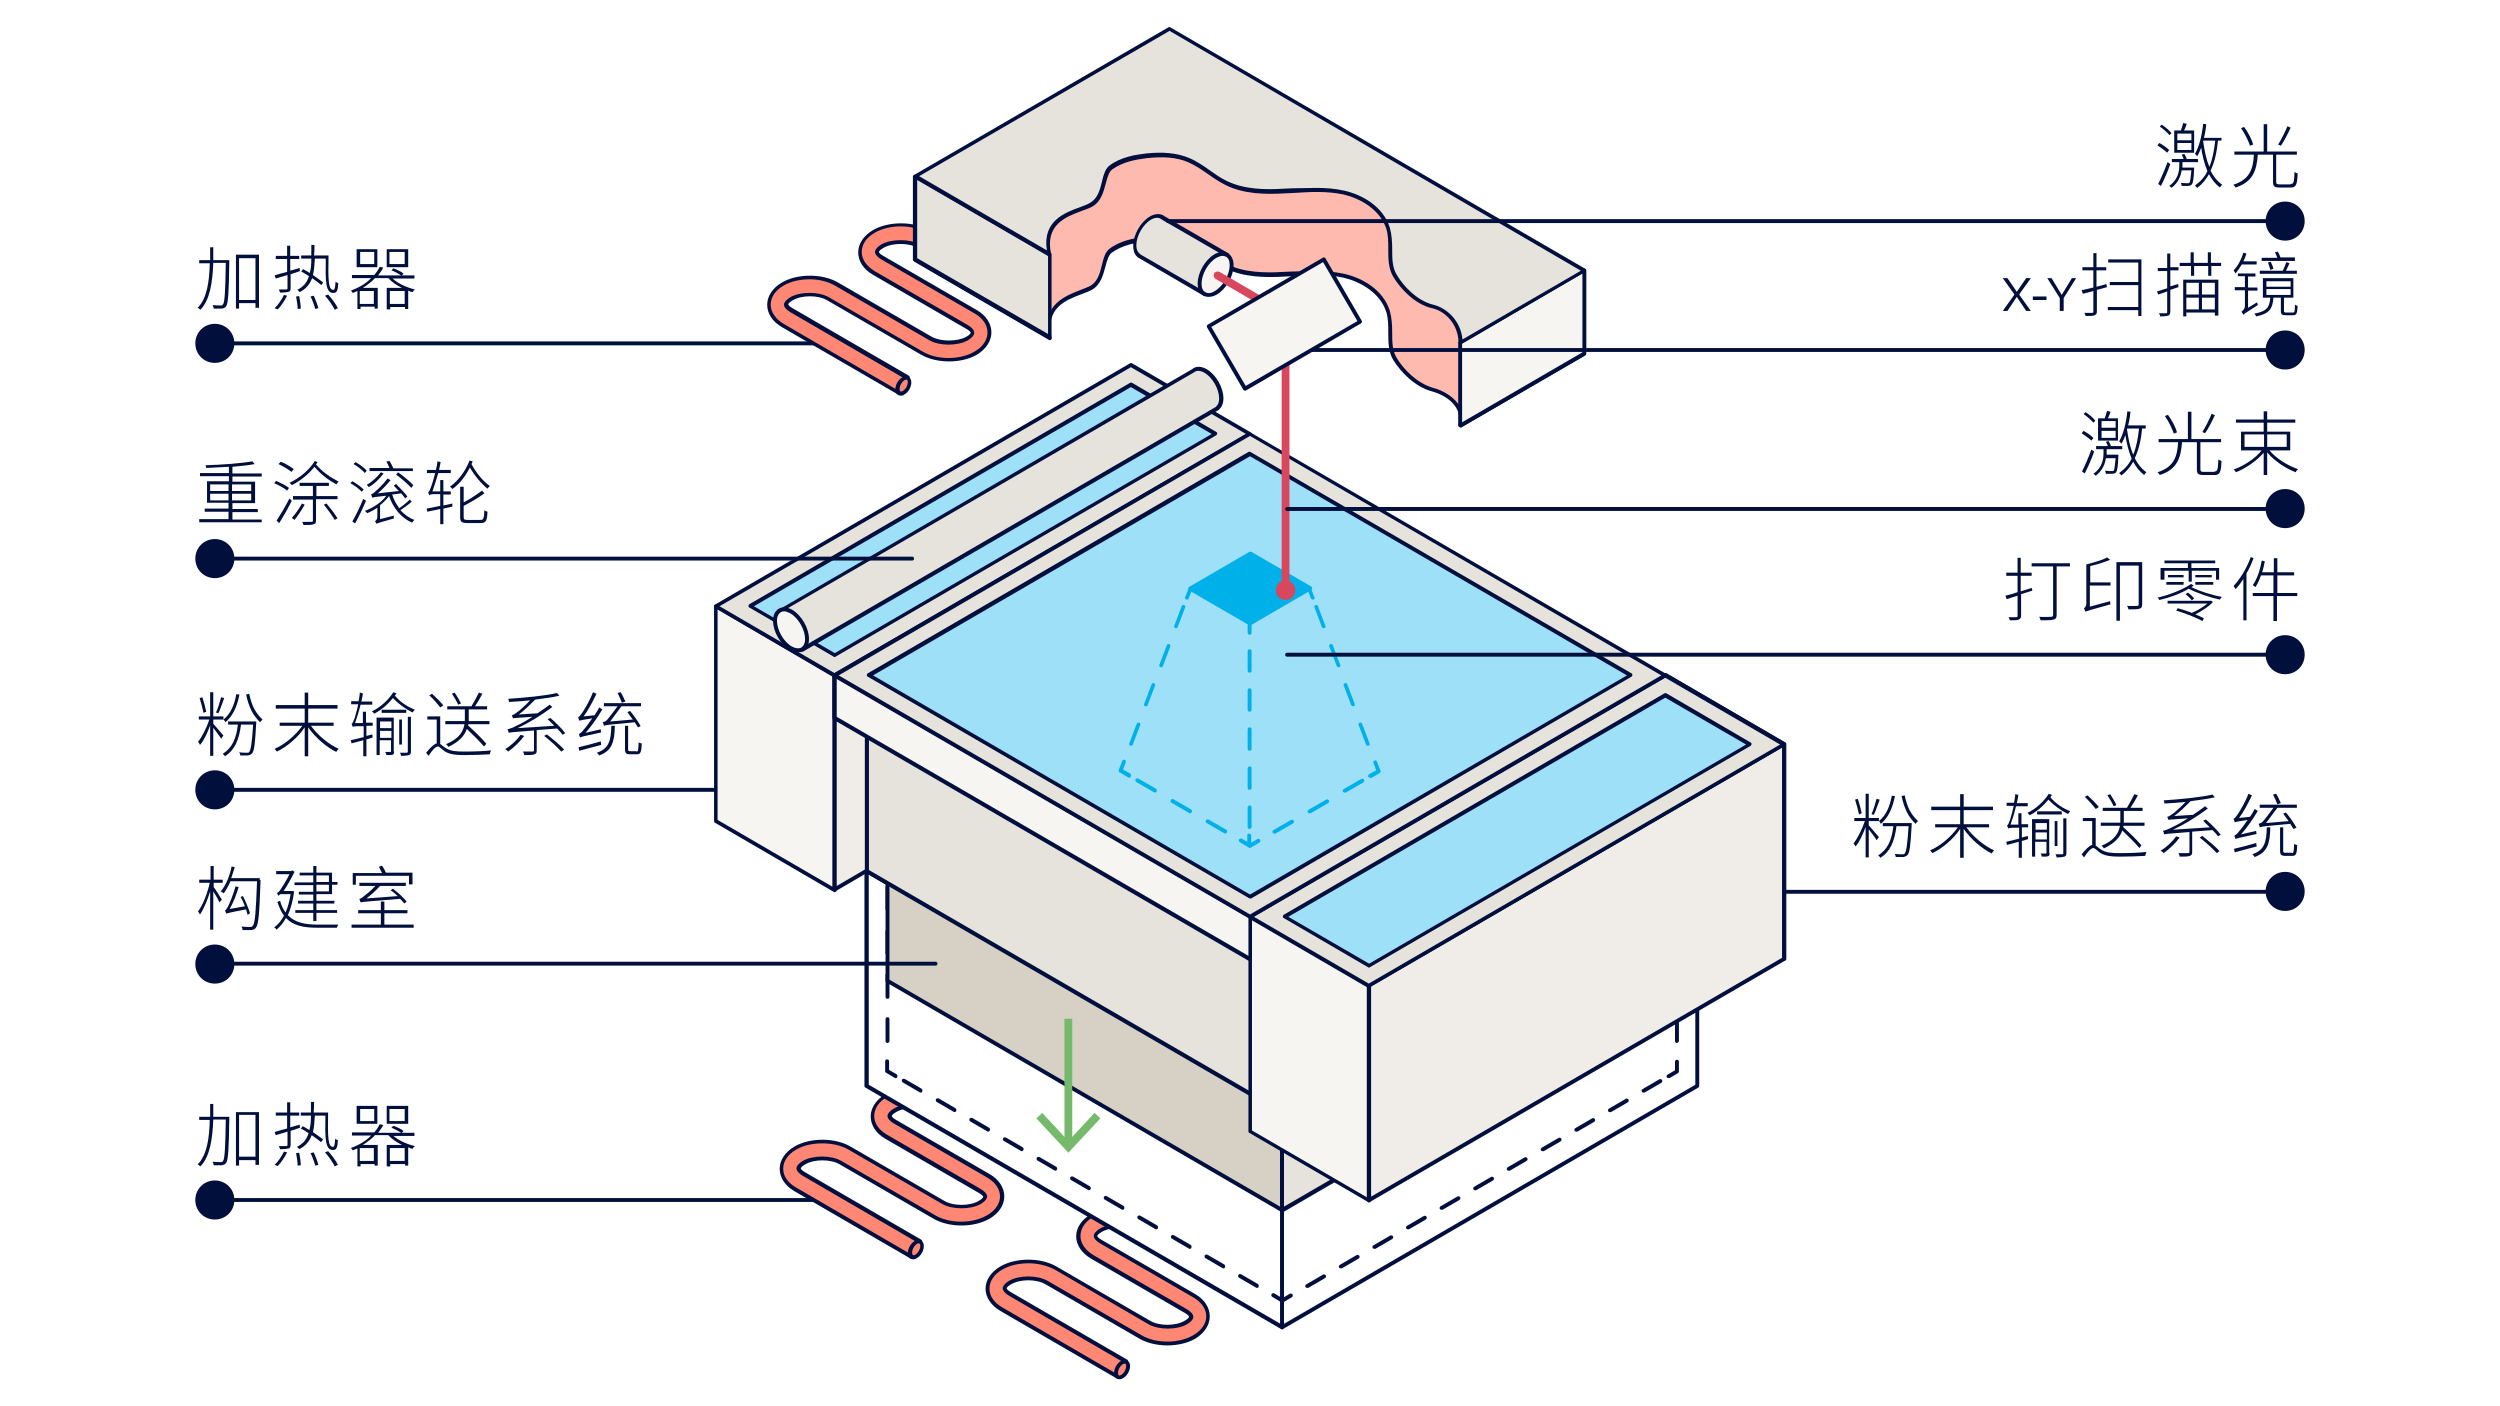 <?xml version="1.0" encoding="utf-8"?>
<!-- Generator: Adobe Illustrator 24.2.3, SVG Export Plug-In . SVG Version: 6.00 Build 0)  -->
<svg version="1.1" id="Ebene_1" xmlns="http://www.w3.org/2000/svg" xmlns:xlink="http://www.w3.org/1999/xlink" x="0px" y="0px"
	 viewBox="0 0 640 360" style="enable-background:new 0 0 640 360;" xml:space="preserve">
<style type="text/css">
	.st0{fill:#FFFFFF;}
	.st1{fill:#000F3C;}
	.st2{clip-path:url(#SVGID_2_);}
	.st3{clip-path:url(#SVGID_4_);}
	.st4{fill:#FF8773;}
	.st5{fill:#000F3D;}
	.st6{fill:#FFBAB0;}
	.st7{fill:#E5E3DB;}
	.st8{fill:#F7F5F2;}
	.st9{clip-path:url(#SVGID_6_);}
	.st10{fill:#D6D1C4;}
	.st11{fill:#75BA6B;}
	.st12{fill:#F0EDE8;}
	.st13{fill:#9EE0F7;}
	.st14{clip-path:url(#SVGID_8_);}
	.st15{fill:#00B0E8;}
	.st16{clip-path:url(#SVGID_10_);}
	.st17{fill:#D9475E;}
	.st18{clip-path:url(#SVGID_12_);}
	.st19{clip-path:url(#SVGID_14_);}
	.st20{clip-path:url(#SVGID_16_);}
	.st21{clip-path:url(#SVGID_18_);}
	.st22{clip-path:url(#SVGID_20_);}
	.st23{clip-path:url(#SVGID_22_);}
	.st24{clip-path:url(#SVGID_24_);}
	.st25{clip-path:url(#SVGID_26_);}
	.st26{clip-path:url(#SVGID_28_);}
</style>
<g>
</g>
<g>
</g>
<g>
</g>
<g>
</g>
<g>
</g>
<g>
</g>
<g>
</g>
<g>
</g>
<g>
</g>
<g>
</g>
<g>
</g>
<g>
	<rect class="st0" width="640" height="360"/>
</g>
<g>
	<path class="st1" d="M58.7,66.9c-0.1,8.2-0.3,10.7-0.8,11.5c-0.3,0.4-0.6,0.5-1.1,0.6c-0.5,0-1.3,0-2.1,0c0-0.3-0.1-0.6-0.3-0.9
		c0.9,0.1,1.7,0.1,2.1,0.1c0.3,0,0.4,0,0.6-0.3c0.4-0.5,0.6-3.1,0.7-10.6h-3.2c-0.2,4.9-0.8,9.4-3.3,12c-0.2-0.2-0.5-0.4-0.7-0.5
		c2.4-2.4,3-6.8,3.1-11.4H51v-0.8h2.8c0-1.1,0-2.2,0-3.3h0.8c0,1.1,0,2.2,0,3.3h4.1V66.9z M66.3,65.2v13.6h-0.9v-1.2h-4.2V79h-0.8
		V65.2H66.3z M65.4,76.8V66.1h-4.2v10.7H65.4z"/>
	<path class="st1" d="M70.3,78.9c0.9-0.8,1.8-2.2,2.4-3.4l0.8,0.2c-0.6,1.2-1.5,2.6-2.4,3.5L70.3,78.9z M74.4,70.2v3.6
		c0,0.6-0.2,0.8-0.5,0.9c-0.4,0.1-1,0.2-2.2,0.2c-0.1-0.2-0.2-0.6-0.3-0.8c0.9,0,1.7,0,1.9,0c0.2,0,0.3-0.1,0.3-0.3v-3.4l-3,0.9
		l-0.3-0.8c0.9-0.3,2-0.6,3.2-0.9v-3.3h-2.9v-0.8h2.9v-2.6h0.8v2.6h2.3v0.8h-2.3v3l2.4-0.7l0.1,0.8L74.4,70.2z M76.6,75.8
		c0.2,1,0.4,2.4,0.4,3.2l-0.8,0.1c0-0.8-0.2-2.2-0.4-3.2L76.6,75.8z M80.6,66.3c-0.1,1.6-0.2,3-0.5,4.1c1,0.7,2,1.4,2.6,1.9L82.3,73
		c-0.6-0.5-1.4-1.1-2.4-1.8c-0.6,1.6-1.5,2.7-3.2,3.6c-0.1-0.2-0.4-0.5-0.6-0.6c1.6-0.8,2.5-1.9,3-3.5c-0.7-0.5-1.4-0.9-2-1.2
		l0.5-0.6c0.6,0.3,1.2,0.7,1.7,1c0.3-1,0.4-2.2,0.4-3.7h-2.6v-0.8h2.6c0-0.8,0-1.7,0-2.7h0.8c0,1,0,1.8-0.1,2.7h3.7
		c-0.1,6-0.1,8.8,1.2,8.8c0.4,0,0.5-0.5,0.6-2.1c0.2,0.2,0.5,0.3,0.7,0.4c-0.1,2-0.4,2.5-1.3,2.5c-2,0-2-3.2-1.9-8.8H80.6z
		 M80.3,75.7c0.5,1,1,2.4,1.2,3.2l-0.8,0.2c-0.2-0.8-0.7-2.2-1.2-3.2L80.3,75.7z M84,75.4c1,1.1,2.1,2.6,2.5,3.5l-0.8,0.4
		c-0.5-1-1.5-2.5-2.5-3.6L84,75.4z"/>
	<path class="st1" d="M100.5,71.3c1.4,1.3,3.6,2.3,5.7,2.8c-0.2,0.2-0.5,0.5-0.6,0.7c-0.4-0.1-0.7-0.2-1.1-0.4v4.7h-0.8v-0.5h-3.8
		v0.6H99v-5.5h3.9c-1.4-0.7-2.6-1.5-3.5-2.5H96c-0.8,0.9-1.9,1.7-3.1,2.5h3.8v5.3h-0.8v-0.5h-3.6v0.6h-0.8v-4.6
		c-0.4,0.2-0.8,0.3-1.2,0.5c-0.1-0.2-0.3-0.5-0.5-0.6c2.2-0.8,4-1.9,5.2-3.2h-4.9v-0.8h5.7c0.6-0.7,1.1-1.4,1.4-2.1l0.9,0.2
		c-0.3,0.7-0.8,1.3-1.3,2h5.9c-0.6-0.4-1.7-1-2.5-1.3l0.5-0.5c0.9,0.3,2.1,0.9,2.6,1.3l-0.4,0.5h3.2v0.8H100.5z M96.6,68.4h-5.3
		v-4.6h5.3V68.4z M95.8,64.5h-3.6v3.1h3.6V64.5z M95.7,74.5h-3.6v3.3h3.6V74.5z M104.5,68.4H99v-4.6h5.5V68.4z M103.6,64.5h-3.9v3.1
		h3.9V64.5z M103.6,77.8v-3.3h-3.8v3.3H103.6z"/>
</g>
<g>
	<path class="st1" d="M208.5,88.4H55c-0.3,0-0.5-0.2-0.5-0.5s0.2-0.5,0.5-0.5h153.5c0.3,0,0.5,0.2,0.5,0.5S208.8,88.4,208.5,88.4z"
		/>
</g>
<g>
	<defs>
		<rect id="SVGID_1_" width="640" height="360"/>
	</defs>
	<clipPath id="SVGID_2_">
		<use xlink:href="#SVGID_1_"  style="overflow:visible;"/>
	</clipPath>
	<g class="st2">
		<path class="st1" d="M55,92.9c-2.8,0-5-2.2-5-5c0-2.8,2.2-5,5-5c2.8,0,5,2.2,5,5C60,90.7,57.8,92.9,55,92.9"/>
	</g>
</g>
<g>
	<path class="st1" d="M58.7,286.2c-0.1,8.2-0.3,10.7-0.8,11.5c-0.3,0.4-0.6,0.5-1.1,0.6c-0.5,0-1.3,0-2.1,0c0-0.3-0.1-0.6-0.3-0.9
		c0.9,0.1,1.7,0.1,2.1,0.1c0.3,0,0.4,0,0.6-0.3c0.4-0.5,0.6-3.1,0.7-10.6h-3.2c-0.2,4.9-0.8,9.4-3.3,12c-0.2-0.2-0.5-0.4-0.7-0.5
		c2.4-2.4,3-6.8,3.1-11.4H51v-0.8h2.8c0-1.1,0-2.2,0-3.3h0.8c0,1.1,0,2.2,0,3.3h4.1V286.2z M66.3,284.6v13.6h-0.9V297h-4.2v1.4h-0.8
		v-13.7H66.3z M65.4,296.1v-10.7h-4.2v10.7H65.4z"/>
	<path class="st1" d="M70.3,298.2c0.9-0.8,1.8-2.2,2.4-3.4l0.8,0.2c-0.6,1.2-1.5,2.6-2.4,3.5L70.3,298.2z M74.4,289.5v3.6
		c0,0.6-0.2,0.8-0.5,0.9c-0.4,0.1-1,0.2-2.2,0.2c-0.1-0.2-0.2-0.6-0.3-0.8c0.9,0,1.7,0,1.9,0c0.2,0,0.3-0.1,0.3-0.3v-3.4l-3,0.9
		l-0.3-0.8c0.9-0.3,2-0.6,3.2-0.9v-3.3h-2.9v-0.8h2.9v-2.6h0.8v2.6h2.3v0.8h-2.3v3l2.4-0.7l0.1,0.8L74.4,289.5z M76.6,295.1
		c0.2,1,0.4,2.4,0.4,3.2l-0.8,0.1c0-0.8-0.2-2.2-0.4-3.2L76.6,295.1z M80.6,285.7c-0.1,1.6-0.2,3-0.5,4.1c1,0.7,2,1.4,2.6,1.9
		l-0.5,0.7c-0.6-0.5-1.4-1.1-2.4-1.8c-0.6,1.6-1.5,2.7-3.2,3.6c-0.1-0.2-0.4-0.5-0.6-0.6c1.6-0.8,2.5-1.9,3-3.5
		c-0.7-0.5-1.4-0.9-2-1.2l0.5-0.6c0.6,0.3,1.2,0.7,1.7,1c0.3-1,0.4-2.2,0.4-3.7h-2.6v-0.8h2.6c0-0.8,0-1.7,0-2.7h0.8
		c0,1,0,1.8-0.1,2.7h3.7c-0.1,6-0.1,8.8,1.2,8.8c0.4,0,0.5-0.4,0.6-2.1c0.2,0.2,0.5,0.3,0.7,0.4c-0.1,2-0.4,2.5-1.3,2.5
		c-2,0-2-3.2-1.9-8.8H80.6z M80.3,295c0.5,1,1,2.4,1.2,3.2l-0.8,0.2c-0.2-0.8-0.7-2.2-1.2-3.2L80.3,295z M84,294.7
		c1,1.1,2.1,2.6,2.5,3.5l-0.8,0.4c-0.5-1-1.5-2.5-2.5-3.6L84,294.7z"/>
	<path class="st1" d="M100.5,290.6c1.4,1.3,3.6,2.3,5.7,2.8c-0.2,0.2-0.5,0.5-0.6,0.7c-0.4-0.1-0.7-0.2-1.1-0.4v4.7h-0.8V298h-3.8
		v0.6H99v-5.5h3.9c-1.4-0.7-2.6-1.5-3.5-2.5H96c-0.8,0.9-1.9,1.7-3.1,2.5h3.8v5.3h-0.8V298h-3.6v0.6h-0.8v-4.6
		c-0.4,0.2-0.8,0.3-1.2,0.5c-0.1-0.2-0.3-0.5-0.5-0.6c2.2-0.8,4-1.9,5.2-3.2h-4.9v-0.8h5.7c0.6-0.7,1.1-1.4,1.4-2.1l0.9,0.2
		c-0.3,0.7-0.8,1.3-1.3,2h5.9c-0.6-0.4-1.7-1-2.5-1.3l0.5-0.5c0.9,0.3,2.1,0.9,2.6,1.3l-0.4,0.5h3.2v0.8H100.5z M96.6,287.7h-5.3
		v-4.6h5.3V287.7z M95.8,283.9h-3.6v3.1h3.6V283.9z M95.7,293.9h-3.6v3.3h3.6V293.9z M104.5,287.7H99v-4.6h5.5V287.7z M103.6,283.9
		h-3.9v3.1h3.9V283.9z M103.6,297.2v-3.3h-3.8v3.3H103.6z"/>
</g>
<g>
	<path class="st1" d="M208.5,307.7H55c-0.3,0-0.5-0.2-0.5-0.5s0.2-0.5,0.5-0.5h153.5c0.3,0,0.5,0.2,0.5,0.5S208.8,307.7,208.5,307.7
		z"/>
</g>
<g>
	<defs>
		<rect id="SVGID_3_" width="640" height="360"/>
	</defs>
	<clipPath id="SVGID_4_">
		<use xlink:href="#SVGID_3_"  style="overflow:visible;"/>
	</clipPath>
	<g class="st3">
		<path class="st1" d="M55,312.2c-2.8,0-5-2.2-5-5c0-2.8,2.2-5,5-5c2.8,0,5,2.2,5,5C60,310,57.8,312.2,55,312.2"/>
	</g>
	<g class="st3">
		<path class="st4" d="M321,332.3l-29.8-17.3c-2.5-1.5-6.9-1.5-9.4,0c-1,0.6-1.3,1.1-1.3,1.5s0.3,0.9,1.3,1.5l24,13.9
			c2.2,1.3,3.5,3.2,3.5,5.3c0,2.1-1.3,4-3.5,5.3c-3.9,2.3-9.9,2.3-13.8,0l-24-13.9c-2.5-1.5-6.9-1.5-9.4,0c-1,0.6-1.3,1.1-1.3,1.5
			s0.3,0.9,1.3,1.5l29.8,17.3l-2.2,3.8l-29.8-17.3c-2.2-1.3-3.5-3.2-3.5-5.3s1.3-4,3.5-5.3c3.9-2.3,9.9-2.3,13.8,0l24,13.9
			c2.5,1.5,6.9,1.5,9.4,0c1-0.6,1.3-1.1,1.3-1.5c0-0.3-0.3-0.9-1.3-1.5l-24-13.9c-2.2-1.3-3.5-3.2-3.5-5.3c0-2.1,1.3-4,3.5-5.3
			c3.9-2.3,9.9-2.3,13.8,0l29.8,17.3L321,332.3z"/>
	</g>
	<g class="st3">
		<path class="st5" d="M286.2,353c-0.1,0-0.2,0-0.3-0.1l-29.8-17.3c-2.4-1.4-3.8-3.5-3.8-5.7c0-2.2,1.4-4.3,3.8-5.7
			c4-2.3,10.3-2.3,14.3,0l24,13.9c2.3,1.4,6.6,1.4,8.9,0c0.9-0.5,1.1-0.9,1.1-1s-0.2-0.5-1.1-1l-24-13.9c-2.4-1.4-3.8-3.5-3.8-5.7
			s1.4-4.3,3.8-5.7c4-2.3,10.3-2.3,14.3,0l29.8,17.3c0.2,0.1,0.3,0.4,0.2,0.7l-2.2,3.8c-0.1,0.1-0.2,0.2-0.3,0.2
			c-0.1,0-0.3,0-0.4-0.1l-29.8-17.3c-2.3-1.4-6.6-1.4-8.9,0c-0.9,0.5-1.1,0.9-1.1,1c0,0.1,0.2,0.5,1.1,1l24,13.9
			c2.4,1.4,3.7,3.5,3.7,5.7c0,2.2-1.4,4.3-3.7,5.7c-4,2.3-10.3,2.3-14.3,0l-24-13.9c-2.4-1.4-6.5-1.4-8.9,0c-0.9,0.5-1.1,0.9-1.1,1
			s0.2,0.5,1.1,1l29.8,17.3c0.1,0.1,0.2,0.2,0.2,0.3s0,0.3-0.1,0.4l-2.2,3.8C286.5,352.9,286.4,353,286.2,353z M263.3,323.4
			c-2.4,0-4.8,0.5-6.7,1.6c-2.1,1.2-3.3,3-3.3,4.9c0,1.9,1.2,3.6,3.3,4.8l29.4,17.1l1.7-3l-29.4-17.1c-1-0.6-1.6-1.3-1.6-1.9
			c0-0.6,0.6-1.3,1.6-1.9c2.6-1.5,7.3-1.5,9.9,0l24,13.9c3.7,2.2,9.6,2.2,13.3,0c2.1-1.2,3.3-3,3.3-4.8c0-1.9-1.2-3.6-3.2-4.8
			l-24-13.9c-1-0.6-1.6-1.3-1.6-1.9c0-0.6,0.6-1.3,1.6-1.9c2.6-1.5,7.3-1.5,9.9,0l29.4,17.1l1.7-3l-29.4-17.1
			c-3.7-2.2-9.6-2.2-13.3,0c-2.1,1.2-3.3,3-3.3,4.9s1.2,3.6,3.3,4.9l24,13.9c1,0.6,1.6,1.3,1.6,1.9c0,0.6-0.6,1.3-1.6,1.9
			c-2.6,1.5-7.3,1.5-9.9,0L270,325C268.1,324,265.7,323.4,263.3,323.4z"/>
	</g>
	<g class="st3">
		<path class="st4" d="M287.3,352.4c-0.9,0.5-1.6,0.1-1.6-0.9c0-1,0.7-2.2,1.6-2.7c0.9-0.5,1.6-0.1,1.6,0.9
			C288.9,350.7,288.2,351.9,287.3,352.4"/>
	</g>
	<g class="st3">
		<path class="st5" d="M286.6,353.1c-0.2,0-0.5-0.1-0.7-0.2c-0.5-0.3-0.7-0.8-0.7-1.4c0-1.2,0.8-2.6,1.8-3.1
			c0.6-0.3,1.2-0.4,1.6-0.1c0.5,0.3,0.7,0.8,0.7,1.4c0,1.2-0.8,2.6-1.8,3.1C287.2,353,286.9,353.1,286.6,353.1z M288,349.1
			c-0.1,0-0.3,0-0.5,0.1c-0.7,0.4-1.3,1.4-1.3,2.3c0,0.3,0.1,0.5,0.2,0.6c0.1,0.1,0.4,0,0.6-0.1c0.7-0.4,1.3-1.4,1.3-2.3
			c0-0.3-0.1-0.5-0.2-0.6C288.1,349.1,288.1,349.1,288,349.1z"/>
	</g>
	<g class="st3">
		<path class="st4" d="M322.1,332.2c-0.9,0.5-1.6,0.1-1.6-0.9c0-1,0.7-2.2,1.6-2.7c0.9-0.5,1.6-0.1,1.6,0.9
			C323.7,330.5,323,331.7,322.1,332.2"/>
	</g>
	<g class="st3">
		<path class="st5" d="M321.4,332.9c-0.2,0-0.5-0.1-0.7-0.2c-0.5-0.3-0.7-0.8-0.7-1.4c0-1.2,0.8-2.6,1.8-3.1
			c0.6-0.3,1.2-0.4,1.6-0.1c0.5,0.3,0.7,0.8,0.7,1.4c0,1.2-0.8,2.6-1.8,3.1l0,0C322.1,332.8,321.7,332.9,321.4,332.9z M322.8,328.9
			c-0.1,0-0.3,0-0.4,0.1c-0.7,0.4-1.3,1.4-1.3,2.3c0,0.3,0.1,0.5,0.2,0.6c0.1,0.1,0.4,0,0.6-0.1h0c0.7-0.4,1.3-1.4,1.3-2.3
			c0-0.3-0.1-0.5-0.2-0.6C322.9,328.9,322.9,328.9,322.8,328.9z"/>
	</g>
	<g class="st3">
		<path class="st4" d="M268.2,301.5l-29.8-17.3c-2.5-1.5-6.9-1.5-9.4,0c-1,0.6-1.3,1.1-1.3,1.5s0.3,0.9,1.3,1.5l24,13.9
			c2.2,1.3,3.5,3.2,3.5,5.3c0,2.1-1.3,4-3.5,5.3c-3.9,2.3-9.9,2.3-13.8,0l-24-13.9c-2.5-1.5-6.9-1.5-9.4,0c-1,0.6-1.3,1.1-1.3,1.5
			s0.3,0.9,1.3,1.5l29.8,17.3l-2.2,3.8l-29.8-17.3c-2.2-1.3-3.5-3.2-3.5-5.3s1.3-4,3.5-5.3c3.9-2.3,9.9-2.3,13.8,0l24,13.9
			c2.5,1.5,6.9,1.5,9.4,0c1-0.6,1.3-1.1,1.3-1.5c0-0.3-0.3-0.9-1.3-1.5l-24-13.9c-2.2-1.3-3.5-3.2-3.5-5.3c0-2.1,1.3-4,3.5-5.3
			c3.9-2.3,9.9-2.3,13.8,0l29.8,17.3L268.2,301.5z"/>
	</g>
	<g class="st3">
		<path class="st5" d="M233.4,322.3c-0.1,0-0.2,0-0.3-0.1l-29.8-17.3c-2.4-1.4-3.7-3.5-3.7-5.7c0-2.2,1.4-4.3,3.8-5.7
			c4-2.3,10.3-2.3,14.3,0l24,13.9c2.3,1.4,6.6,1.4,8.9,0c0.9-0.5,1.1-0.9,1.1-1s-0.2-0.5-1.1-1l-24-13.9c-2.4-1.4-3.7-3.5-3.7-5.7
			c0-2.2,1.4-4.3,3.8-5.7c4-2.3,10.3-2.3,14.3,0l29.8,17.3c0.2,0.1,0.3,0.4,0.2,0.7l-2.2,3.8c-0.1,0.1-0.2,0.2-0.3,0.2
			c-0.1,0-0.3,0-0.4-0.1l-29.8-17.3c-2.3-1.4-6.6-1.4-8.9,0c-0.9,0.5-1.1,0.9-1.1,1c0,0.1,0.2,0.5,1.1,1l24,13.9
			c2.4,1.4,3.7,3.5,3.7,5.7c0,2.2-1.4,4.3-3.8,5.7c-4,2.3-10.3,2.3-14.3,0l-24-13.9c-2.3-1.4-6.6-1.4-8.9,0c-0.9,0.5-1.1,0.9-1.1,1
			c0,0.1,0.2,0.5,1.1,1l29.8,17.3c0.1,0.1,0.2,0.2,0.2,0.3s0,0.3-0.1,0.4l-2.2,3.8C233.7,322.2,233.5,322.3,233.4,322.3z
			 M210.5,292.7c-2.4,0-4.8,0.5-6.7,1.6c-2.1,1.2-3.3,3-3.3,4.9c0,1.9,1.2,3.6,3.3,4.8l29.4,17.1l1.7-3L205.5,301
			c-1-0.6-1.6-1.3-1.6-1.9c0-0.6,0.6-1.3,1.6-1.9c2.6-1.5,7.3-1.5,9.9,0l24,13.9c3.7,2.2,9.6,2.2,13.3,0c2.1-1.2,3.3-3,3.3-4.8
			c0-1.9-1.2-3.6-3.2-4.8l-24-13.9c-1-0.6-1.6-1.3-1.6-1.9c0-0.6,0.6-1.3,1.6-1.9c2.6-1.5,7.3-1.5,9.9,0l29.4,17.1l1.7-3l-29.4-17.1
			c-3.7-2.2-9.6-2.2-13.3,0c-2.1,1.2-3.3,3-3.3,4.9s1.2,3.6,3.3,4.8l24,13.9c1,0.6,1.6,1.3,1.6,1.9c0,0.6-0.6,1.3-1.6,1.9
			c-2.6,1.5-7.3,1.5-9.9,0l-24-13.9C215.3,293.2,212.9,292.7,210.5,292.7z"/>
	</g>
	<g class="st3">
		<path class="st4" d="M234.5,321.7c-0.9,0.5-1.6,0.1-1.6-0.9c0-1,0.7-2.2,1.6-2.7c0.9-0.5,1.6-0.1,1.6,0.9
			C236,320,235.3,321.2,234.5,321.7"/>
	</g>
	<g class="st3">
		<path class="st5" d="M233.8,322.4c-0.2,0-0.5-0.1-0.7-0.2c-0.5-0.3-0.7-0.8-0.7-1.4c0-1.2,0.8-2.6,1.8-3.1
			c0.6-0.3,1.2-0.4,1.6-0.1c0.5,0.3,0.7,0.8,0.7,1.4c0,1.2-0.8,2.6-1.8,3.1l0,0C234.4,322.3,234.1,322.4,233.8,322.4z M235.2,318.3
			c-0.1,0-0.3,0-0.4,0.1c-0.7,0.4-1.3,1.4-1.3,2.3c0,0.3,0.1,0.5,0.2,0.6c0.1,0.1,0.4,0,0.6-0.1l0,0c0.7-0.4,1.3-1.4,1.3-2.3
			c0-0.3-0.1-0.5-0.2-0.6C235.3,318.4,235.2,318.3,235.2,318.3z"/>
	</g>
	<g class="st3">
		<path class="st4" d="M269.3,301.4c-0.9,0.5-1.6,0.1-1.6-0.9c0-1,0.7-2.2,1.6-2.7c0.9-0.5,1.6-0.1,1.6,0.9
			C270.9,299.7,270.2,300.9,269.3,301.4"/>
	</g>
	<g class="st3">
		<path class="st5" d="M268.6,302.1c-0.2,0-0.5-0.1-0.7-0.2c-0.5-0.3-0.7-0.8-0.7-1.4c0-1.2,0.8-2.6,1.8-3.1
			c0.6-0.3,1.2-0.4,1.6-0.1c0.5,0.3,0.7,0.8,0.7,1.4c0,1.2-0.8,2.6-1.8,3.1C269.2,302,268.9,302.1,268.6,302.1z M270,298.1
			c-0.1,0-0.3,0-0.5,0.1c-0.7,0.4-1.3,1.4-1.3,2.3c0,0.3,0.1,0.5,0.2,0.6c0.1,0.1,0.4,0,0.6-0.1c0.7-0.4,1.3-1.4,1.3-2.3
			c0-0.3-0.1-0.5-0.2-0.6C270.1,298.1,270,298.1,270,298.1z"/>
	</g>
	<g class="st3">
		<path class="st4" d="M265,80.4l-29.8-17.3c-2.5-1.5-6.9-1.5-9.4,0c-1,0.6-1.3,1.1-1.3,1.5s0.3,0.9,1.3,1.5l24,13.9
			c2.2,1.3,3.5,3.2,3.5,5.3c0,2.1-1.3,4-3.5,5.3c-3.9,2.3-9.9,2.3-13.8,0l-24-13.9c-2.5-1.5-6.9-1.5-9.4,0c-1,0.6-1.3,1.1-1.3,1.5
			s0.3,0.9,1.3,1.5l29.8,17.3l-2.2,3.8l-29.8-17.3c-2.2-1.3-3.5-3.2-3.5-5.3s1.3-4,3.5-5.3c3.9-2.3,9.9-2.3,13.8,0l24,13.9
			c2.5,1.5,6.9,1.5,9.4,0c1-0.6,1.3-1.1,1.3-1.5c0-0.3-0.3-0.9-1.3-1.5l-24-13.9c-2.2-1.3-3.5-3.2-3.5-5.3c0-2.1,1.3-4,3.5-5.3
			c3.9-2.3,9.9-2.3,13.8,0l29.8,17.3L265,80.4z"/>
	</g>
	<g class="st3">
		<path class="st5" d="M230.2,101.1c-0.1,0-0.2,0-0.3-0.1l-29.8-17.3c-2.4-1.4-3.7-3.5-3.7-5.7c0-2.2,1.4-4.3,3.8-5.7
			c4-2.3,10.3-2.3,14.3,0l24,13.9c2.3,1.3,6.6,1.3,8.9,0c0.9-0.5,1.1-0.9,1.1-1c0-0.1-0.2-0.5-1.1-1l-24-13.9
			c-2.4-1.4-3.7-3.5-3.7-5.7c0-2.2,1.4-4.3,3.8-5.7c4-2.3,10.3-2.3,14.3,0l29.8,17.3c0.2,0.1,0.3,0.4,0.2,0.7l-2.2,3.8
			c-0.1,0.1-0.2,0.2-0.3,0.2c-0.1,0-0.3,0-0.4-0.1L235,63.5c-2.3-1.4-6.6-1.4-8.9,0c-0.9,0.5-1.1,0.9-1.1,1s0.2,0.5,1.1,1l24,13.9
			c2.4,1.4,3.7,3.5,3.7,5.7c0,2.2-1.4,4.3-3.7,5.7c-4,2.3-10.3,2.3-14.3,0l-24-13.9c-2.3-1.4-6.6-1.4-8.9,0c-0.9,0.5-1.1,0.9-1.1,1
			s0.2,0.5,1.1,1l29.8,17.3c0.1,0.1,0.2,0.2,0.2,0.3c0,0.1,0,0.3-0.1,0.4l-2.2,3.8C230.6,101.1,230.4,101.1,230.2,101.1z
			 M207.3,71.5c-2.4,0-4.8,0.5-6.7,1.6c-2.1,1.2-3.3,3-3.3,4.9c0,1.9,1.2,3.6,3.3,4.9L230,100l1.7-3l-29.4-17.1
			c-1-0.6-1.6-1.3-1.6-1.9s0.6-1.3,1.6-1.9c2.6-1.5,7.3-1.5,9.9,0l24,13.9c3.7,2.2,9.6,2.2,13.3,0c2.1-1.2,3.3-3,3.3-4.9
			c0-1.9-1.2-3.6-3.2-4.8l-24-13.9c-1-0.6-1.6-1.3-1.6-1.9c0-0.6,0.6-1.3,1.6-1.9c2.6-1.5,7.3-1.5,9.9,0l29.4,17.1l1.7-3l-29.4-17.1
			c-3.7-2.2-9.6-2.2-13.3,0c-2.1,1.2-3.3,3-3.3,4.9c0,1.9,1.2,3.6,3.3,4.9l24,13.9c1,0.6,1.5,1.3,1.5,1.9c0,0.6-0.6,1.3-1.6,1.9
			c-2.6,1.5-7.3,1.5-9.9,0l-24-13.9C212.1,72.1,209.7,71.5,207.3,71.5z"/>
	</g>
	<g class="st3">
		<path class="st4" d="M231.4,100.5c-0.9,0.5-1.6,0.1-1.6-0.9c0-1,0.7-2.2,1.6-2.7c0.9-0.5,1.6-0.1,1.6,0.9
			C232.9,98.8,232.2,100.1,231.4,100.5"/>
	</g>
	<g class="st3">
		<path class="st5" d="M230.6,101.3c-0.2,0-0.5-0.1-0.7-0.2c-0.5-0.3-0.7-0.8-0.7-1.4c0-1.2,0.8-2.6,1.8-3.1
			c0.6-0.3,1.2-0.4,1.6-0.1c0.5,0.3,0.7,0.8,0.7,1.4c0,1.2-0.8,2.6-1.8,3.1C231.3,101.2,231,101.3,230.6,101.3z M232,97.2
			c-0.1,0-0.3,0-0.4,0.1c-0.7,0.4-1.3,1.4-1.3,2.3c0,0.3,0.1,0.5,0.2,0.6c0.1,0.1,0.4,0,0.6-0.1c0.7-0.4,1.3-1.4,1.3-2.3
			c0-0.3-0.1-0.5-0.2-0.6C232.2,97.2,232.1,97.2,232,97.2z"/>
	</g>
	<g class="st3">
		<path class="st4" d="M266.2,80.3c-0.9,0.5-1.6,0.1-1.6-0.9c0-1,0.7-2.2,1.6-2.7c0.9-0.5,1.6-0.1,1.6,0.9
			C267.7,78.6,267,79.8,266.2,80.3"/>
	</g>
	<g class="st3">
		<path class="st5" d="M265.5,81c-0.2,0-0.5-0.1-0.7-0.2c-0.5-0.3-0.7-0.8-0.7-1.4c0-1.2,0.8-2.6,1.8-3.1c0.6-0.3,1.2-0.4,1.6-0.1
			c0.5,0.3,0.7,0.8,0.7,1.4c0,1.2-0.8,2.6-1.8,3.1l0,0C266.1,80.9,265.8,81,265.5,81z M266.9,77c-0.1,0-0.3,0-0.5,0.1
			c-0.7,0.4-1.3,1.4-1.3,2.3c0,0.3,0.1,0.5,0.2,0.6c0.1,0.1,0.4,0,0.6-0.1l0,0c0.7-0.4,1.3-1.4,1.3-2.3c0-0.3-0.1-0.5-0.2-0.6
			C267,77,266.9,77,266.9,77z"/>
	</g>
	<g class="st3">
		<path class="st6" d="M405.6,90.5l-40-23.3c0.5-5.7,1-10.5,1-10.5l-21.3-13.9c0,0-8.8,0.9-18.2,2l-27.7-16.1l-65.1,37.8l34.5,20.1
			c-2.3-10.1,7.4-11,10.5-12.9c3.7-2.2,2.8-7.8,5-9.5c2.6-1.9,5.9-2.7,9.1-3c3.6-0.4,7.4-0.3,10.8,1.1c3.5,1.4,6.3,4.2,9.7,5.9
			c4.6,2.2,9.8,2.3,14.9,2.1c5.1-0.3,10.2-0.8,15.2,0.3c5,1.1,9.8,4.3,11.3,9.1c1.2,4-0.3,8.7,1.8,12.2c1.7,2.9,5.3,6.6,9.6,7.8
			c4.1,1.1,8.5,4.6,7.2,9.2L405.6,90.5z"/>
	</g>
	<g class="st3">
		<path class="st5" d="M373.9,109.4c-0.1,0-0.2,0-0.3-0.1c-0.2-0.1-0.2-0.3-0.2-0.5c0.4-1.4,0.3-2.8-0.5-4.2
			c-1.3-2.4-4.1-3.8-6.3-4.4c-4.5-1.2-8.1-5.1-9.9-8c-1.3-2.1-1.3-4.7-1.3-7.1c0-1.8,0-3.6-0.5-5.2c-1.6-5-6.7-7.8-10.9-8.8
			c-4.1-0.9-8.5-0.7-12.8-0.4c-0.8,0-1.5,0.1-2.3,0.1c-5.1,0.3-10.5,0.2-15.2-2.1c-1.6-0.8-3.1-1.8-4.5-2.8
			c-1.6-1.1-3.3-2.3-5.2-3.1c-2.8-1.2-6.2-1.5-10.6-1c-2.5,0.3-6.1,0.9-8.8,2.9c-0.8,0.6-1.2,2-1.6,3.5c-0.6,2.2-1.2,4.7-3.5,6
			c-0.7,0.4-1.6,0.7-2.6,1.1c-4,1.5-9.4,3.5-7.7,11.2c0,0.2,0,0.4-0.2,0.5c-0.2,0.1-0.4,0.1-0.5,0L234.1,67
			c-0.2-0.1-0.2-0.3-0.2-0.4c0-0.2,0.1-0.3,0.2-0.4l65.1-37.8c0.2-0.1,0.3-0.1,0.5,0l27.5,16c9.3-1,18-2,18-2c0.1,0,0.2,0,0.3,0.1
			l21.3,13.9c0.2,0.1,0.2,0.3,0.2,0.5l-1,10.2l39.8,23.1c0.2,0.1,0.2,0.3,0.2,0.4c0,0.2-0.1,0.3-0.2,0.4l-31.7,18.4
			C374,109.4,374,109.4,373.9,109.4z M337.1,69.4c2.4,0,4.7,0.2,7,0.7c4.5,1,10,4,11.7,9.5c0.5,1.8,0.6,3.7,0.6,5.5
			c0,2.4,0,4.7,1.2,6.6c1.7,2.8,5.1,6.4,9.3,7.6c2.4,0.6,5.5,2.3,6.9,4.9c0.7,1.2,0.9,2.5,0.8,3.8l30-17.4l-39.3-22.9
			c-0.2-0.1-0.3-0.3-0.2-0.5l1-10.2l-20.9-13.6c-1.3,0.1-9.4,1-18,1.9c-0.1,0-0.2,0-0.3-0.1l-27.4-16l-64.1,37.2l32.8,19.1
			c-1.2-7.6,4.6-9.8,8.5-11.3c1-0.4,1.8-0.7,2.4-1c1.9-1.1,2.5-3.3,3-5.4c0.4-1.7,0.8-3.2,1.9-4.1c2.9-2.2,6.7-2.8,9.3-3.1
			c4.5-0.5,8.1-0.1,11,1.1c2,0.8,3.7,2,5.4,3.2c1.4,1,2.8,2,4.3,2.7c4.5,2.2,9.7,2.3,14.7,2c0.8,0,1.5-0.1,2.3-0.1
			C333.1,69.5,335.1,69.4,337.1,69.4z"/>
	</g>
</g>
<g>
	<polygon class="st7" points="268.7,65.1 268.7,86.4 234.3,66.4 234.3,45.2 	"/>
</g>
<g>
	<path class="st5" d="M268.7,86.9c-0.1,0-0.2,0-0.3-0.1l-34.5-20c-0.2-0.1-0.2-0.3-0.2-0.4V45.2c0-0.2,0.1-0.3,0.3-0.4
		c0.2-0.1,0.3-0.1,0.5,0l34.5,20c0.2,0.1,0.2,0.3,0.2,0.4v21.3c0,0.2-0.1,0.3-0.2,0.4C268.9,86.9,268.8,86.9,268.7,86.9z
		 M234.8,66.1l33.5,19.4V65.4L234.8,46V66.1z"/>
</g>
<g>
	<polygon class="st8" points="373.8,87.7 405.7,69.2 405.7,90.4 373.8,108.9 	"/>
</g>
<g>
	<path class="st5" d="M373.8,109.4c-0.1,0-0.2,0-0.2-0.1c-0.2-0.1-0.3-0.3-0.3-0.4V87.7c0-0.2,0.1-0.3,0.2-0.4l31.8-18.5
		c0.2-0.1,0.3-0.1,0.5,0s0.3,0.3,0.3,0.4v21.3c0,0.2-0.1,0.3-0.2,0.4l-31.8,18.5C374,109.4,373.9,109.4,373.8,109.4z M374.3,88v20.1
		l30.8-17.9V70L374.3,88z"/>
</g>
<g>
	<defs>
		<rect id="SVGID_5_" width="640" height="360"/>
	</defs>
	<clipPath id="SVGID_6_">
		<use xlink:href="#SVGID_5_"  style="overflow:visible;"/>
	</clipPath>
	<g class="st9">
		<path class="st7" d="M268.7,65.1c-2.3-10.1,7.6-10.9,10.7-12.7c3.7-2.2,2.8-7.8,5-9.5c2.6-1.9,5.9-2.7,9.1-3
			c3.6-0.4,7.4-0.3,10.8,1.1c3.5,1.4,6.3,4.2,9.7,5.9c4.6,2.2,9.8,2.3,14.9,2.1c5.1-0.3,10.2-0.8,15.2,0.3c5,1.1,9.8,4.3,11.3,9.1
			c1.2,4-0.3,8.7,1.8,12.2c1.7,2.9,5.2,6.8,9.6,7.8c3.3,0.8,7,3.9,7.2,9.2l31.7-18.4L299.4,7.4l-65.1,37.8L268.7,65.1z"/>
	</g>
	<g class="st9">
		<path class="st5" d="M373.9,88.1c-0.1,0-0.2,0-0.2-0.1c-0.2-0.1-0.3-0.2-0.3-0.4c-0.2-4.9-3.6-8-6.8-8.7c-4.4-1-8.1-5-9.9-8
			c-1.3-2.1-1.3-4.7-1.3-7.1c0-1.8,0-3.6-0.5-5.2c-1.6-5-6.7-7.8-10.9-8.8c-4.2-0.9-8.5-0.7-12.8-0.4c-0.8,0-1.5,0.1-2.2,0.1
			c-5.1,0.3-10.5,0.2-15.2-2.1c-1.6-0.8-3.1-1.8-4.5-2.8c-1.6-1.1-3.3-2.3-5.2-3.1c-2.8-1.2-6.2-1.5-10.6-1
			c-2.5,0.3-6.1,0.9-8.8,2.9c-0.8,0.6-1.2,2-1.6,3.5c-0.6,2.2-1.2,4.7-3.5,6c-0.7,0.4-1.6,0.7-2.7,1.1c-4,1.5-9.5,3.5-7.8,11.1
			c0,0.2,0,0.4-0.2,0.5c-0.2,0.1-0.4,0.1-0.5,0l-34.4-20c-0.2-0.1-0.2-0.3-0.2-0.4s0.1-0.3,0.2-0.4l65.1-37.8c0.2-0.1,0.3-0.1,0.5,0
			l106.2,61.8c0.2,0.1,0.2,0.3,0.2,0.4c0,0.2-0.1,0.3-0.2,0.4L374.1,88C374,88.1,374,88.1,373.9,88.1z M337.1,48.1
			c2.4,0,4.7,0.2,7,0.7c4.5,1,10,4,11.7,9.5c0.5,1.8,0.6,3.7,0.6,5.5c0,2.4,0,4.7,1.2,6.6c1.7,2.9,5.2,6.6,9.3,7.6
			c3.3,0.8,7,3.9,7.5,8.9l30.3-17.6L299.4,7.9l-64.1,37.2l32.7,19c-1.2-7.6,4.7-9.7,8.6-11.1c1-0.4,1.9-0.7,2.5-1.1
			c1.9-1.1,2.5-3.3,3-5.4c0.4-1.7,0.8-3.2,1.9-4.1c2.9-2.2,6.7-2.8,9.3-3.1c4.5-0.5,8.1-0.1,11,1.1c2,0.8,3.7,2,5.4,3.2
			c1.4,1,2.8,2,4.3,2.7c4.5,2.2,9.7,2.3,14.7,2c0.7,0,1.5-0.1,2.2-0.1C333.1,48.2,335.1,48.1,337.1,48.1z"/>
	</g>
</g>
<g>
	<polygon class="st0" points="328.2,284.8 328.2,339.8 221.9,278 221.9,223 	"/>
</g>
<g>
	<path class="st5" d="M328.2,340.3c-0.1,0-0.2,0-0.3-0.1l-106.4-61.8c-0.2-0.1-0.2-0.3-0.2-0.4v-55c0-0.2,0.1-0.3,0.3-0.4
		c0.2-0.1,0.3-0.1,0.5,0l106.4,61.8c0.2,0.1,0.2,0.3,0.2,0.4v55c0,0.2-0.1,0.3-0.3,0.4C328.4,340.3,328.3,340.3,328.2,340.3z
		 M222.4,277.7l105.4,61.2v-53.8l-105.4-61.2V277.7z"/>
</g>
<g>
	<path class="st5" d="M328.2,333.4c-0.1,0-0.2,0-0.3-0.1l-2.2-1.3c-0.2-0.1-0.3-0.4-0.2-0.7c0.1-0.2,0.4-0.3,0.7-0.2l2.2,1.3
		c0.2,0.1,0.3,0.4,0.2,0.7C328.6,333.3,328.4,333.4,328.2,333.4z"/>
</g>
<g>
	<path class="st5" d="M321.8,329.7c-0.1,0-0.2,0-0.3-0.1l-4.3-2.5c-0.2-0.1-0.3-0.4-0.2-0.7c0.1-0.2,0.4-0.3,0.7-0.2l4.3,2.5
		c0.2,0.1,0.3,0.4,0.2,0.7C322.2,329.6,322,329.7,321.8,329.7z M313.2,324.7c-0.1,0-0.2,0-0.3-0.1l-4.3-2.5
		c-0.2-0.1-0.3-0.4-0.2-0.7c0.1-0.2,0.4-0.3,0.7-0.2l4.3,2.5c0.2,0.1,0.3,0.4,0.2,0.7C313.6,324.6,313.4,324.7,313.2,324.7z
		 M304.6,319.7c-0.1,0-0.2,0-0.3-0.1l-4.3-2.5c-0.2-0.1-0.3-0.4-0.2-0.7c0.1-0.2,0.4-0.3,0.7-0.2l4.3,2.5c0.2,0.1,0.3,0.4,0.2,0.7
		C305,319.6,304.8,319.7,304.6,319.7z M296,314.7c-0.1,0-0.2,0-0.3-0.1l-4.3-2.5c-0.2-0.1-0.3-0.4-0.2-0.7c0.1-0.2,0.4-0.3,0.7-0.2
		l4.3,2.5c0.2,0.1,0.3,0.4,0.2,0.7C296.4,314.6,296.2,314.7,296,314.7z M287.4,309.7c-0.1,0-0.2,0-0.3-0.1l-4.3-2.5
		c-0.2-0.1-0.3-0.4-0.2-0.7c0.1-0.2,0.4-0.3,0.7-0.2l4.3,2.5c0.2,0.1,0.3,0.4,0.2,0.7C287.8,309.6,287.6,309.7,287.4,309.7z
		 M278.8,304.7c-0.1,0-0.2,0-0.3-0.1l-4.3-2.5c-0.2-0.1-0.3-0.4-0.2-0.7c0.1-0.2,0.4-0.3,0.7-0.2l4.3,2.5c0.2,0.1,0.3,0.4,0.2,0.7
		C279.1,304.6,279,304.7,278.8,304.7z M270.2,299.7c-0.1,0-0.2,0-0.3-0.1l-4.3-2.5c-0.2-0.1-0.3-0.4-0.2-0.7
		c0.1-0.2,0.4-0.3,0.7-0.2l4.3,2.5c0.2,0.1,0.3,0.4,0.2,0.7C270.5,299.6,270.4,299.7,270.2,299.7z M261.6,294.7
		c-0.1,0-0.2,0-0.3-0.1l-4.3-2.5c-0.2-0.1-0.3-0.4-0.2-0.7c0.1-0.2,0.4-0.3,0.7-0.2l4.3,2.5c0.2,0.1,0.3,0.4,0.2,0.7
		C261.9,294.6,261.8,294.7,261.6,294.7z M253,289.7c-0.1,0-0.2,0-0.3-0.1l-4.3-2.5c-0.2-0.1-0.3-0.4-0.2-0.7
		c0.1-0.2,0.4-0.3,0.7-0.2l4.3,2.5c0.2,0.1,0.3,0.4,0.2,0.7C253.3,289.6,253.1,289.7,253,289.7z M244.4,284.7c-0.1,0-0.2,0-0.3-0.1
		l-4.3-2.5c-0.2-0.1-0.3-0.4-0.2-0.7c0.1-0.2,0.4-0.3,0.7-0.2l4.3,2.5c0.2,0.1,0.3,0.4,0.2,0.7C244.7,284.6,244.5,284.7,244.4,284.7
		z M235.7,279.7c-0.1,0-0.2,0-0.3-0.1l-4.3-2.5c-0.2-0.1-0.3-0.4-0.2-0.7c0.1-0.2,0.4-0.3,0.7-0.2l4.3,2.5c0.2,0.1,0.3,0.4,0.2,0.7
		C236.1,279.6,235.9,279.7,235.7,279.7z"/>
</g>
<g>
	<path class="st5" d="M229.3,276c-0.1,0-0.2,0-0.3-0.1l-2.2-1.3c-0.2-0.1-0.2-0.3-0.2-0.4v-2.5c0-0.3,0.2-0.5,0.5-0.5
		s0.5,0.2,0.5,0.5v2.2l1.9,1.1c0.2,0.1,0.3,0.4,0.2,0.7C229.7,275.9,229.5,276,229.3,276z"/>
</g>
<g>
	<path class="st5" d="M227.2,267c-0.3,0-0.5-0.2-0.5-0.5v-5.6c0-0.3,0.2-0.5,0.5-0.5s0.5,0.2,0.5,0.5v5.6
		C227.7,266.7,227.5,267,227.2,267z M227.2,255.7c-0.3,0-0.5-0.2-0.5-0.5v-5.6c0-0.3,0.2-0.5,0.5-0.5s0.5,0.2,0.5,0.5v5.6
		C227.7,255.5,227.5,255.7,227.2,255.7z M227.2,244.5c-0.3,0-0.5-0.2-0.5-0.5v-5.6c0-0.3,0.2-0.5,0.5-0.5s0.5,0.2,0.5,0.5v5.6
		C227.7,244.2,227.5,244.5,227.2,244.5z M227.2,233.2c-0.3,0-0.5-0.2-0.5-0.5v-5.6c0-0.3,0.2-0.5,0.5-0.5s0.5,0.2,0.5,0.5v5.6
		C227.7,233,227.5,233.2,227.2,233.2z"/>
</g>
<g>
	<path class="st5" d="M328.2,333.4c-0.2,0-0.3-0.1-0.4-0.2c-0.1-0.2-0.1-0.5,0.2-0.7l2.2-1.3c0.2-0.1,0.5-0.1,0.7,0.2
		c0.1,0.2,0.1,0.5-0.2,0.7l-2.2,1.3C328.4,333.4,328.3,333.4,328.2,333.4z M227.2,225c-0.3,0-0.5-0.2-0.5-0.5V222
		c0-0.3,0.2-0.5,0.5-0.5s0.5,0.2,0.5,0.5v2.5C227.7,224.7,227.5,225,227.2,225z"/>
</g>
<g>
	<path class="st5" d="M334.6,329.7c-0.2,0-0.3-0.1-0.4-0.2c-0.1-0.2-0.1-0.5,0.2-0.7l4.3-2.5c0.2-0.1,0.5-0.1,0.7,0.2
		c0.1,0.2,0.1,0.5-0.2,0.7l-4.3,2.5C334.8,329.7,334.7,329.7,334.6,329.7z M343.2,324.7c-0.2,0-0.3-0.1-0.4-0.2
		c-0.1-0.2-0.1-0.5,0.2-0.7l4.3-2.5c0.2-0.1,0.5-0.1,0.7,0.2c0.1,0.2,0.1,0.5-0.2,0.7l-4.3,2.5C343.4,324.7,343.3,324.7,343.2,324.7
		z M351.8,319.7c-0.2,0-0.3-0.1-0.4-0.2c-0.1-0.2-0.1-0.5,0.2-0.7l4.3-2.5c0.2-0.1,0.5-0.1,0.7,0.2c0.1,0.2,0.1,0.5-0.2,0.7
		l-4.3,2.5C352,319.7,351.9,319.7,351.8,319.7z M360.4,314.7c-0.2,0-0.3-0.1-0.4-0.2c-0.1-0.2-0.1-0.5,0.2-0.7l4.3-2.5
		c0.2-0.1,0.5-0.1,0.7,0.2c0.1,0.2,0.1,0.5-0.2,0.7l-4.3,2.5C360.6,314.7,360.5,314.7,360.4,314.7z M369,309.7
		c-0.2,0-0.3-0.1-0.4-0.2c-0.1-0.2-0.1-0.5,0.2-0.7l4.3-2.5c0.2-0.1,0.5-0.1,0.7,0.2c0.1,0.2,0.1,0.5-0.2,0.7l-4.3,2.5
		C369.2,309.7,369.1,309.7,369,309.7z M377.6,304.7c-0.2,0-0.3-0.1-0.4-0.2c-0.1-0.2-0.1-0.5,0.2-0.7l4.3-2.5
		c0.2-0.1,0.5-0.1,0.7,0.2c0.1,0.2,0.1,0.5-0.2,0.7l-4.3,2.5C377.8,304.7,377.7,304.7,377.6,304.7z M386.2,299.7
		c-0.2,0-0.3-0.1-0.4-0.2c-0.1-0.2-0.1-0.5,0.2-0.7l4.3-2.5c0.2-0.1,0.5-0.1,0.7,0.2c0.1,0.2,0.1,0.5-0.2,0.7l-4.3,2.5
		C386.4,299.7,386.3,299.7,386.2,299.7z M394.9,294.7c-0.2,0-0.3-0.1-0.4-0.2c-0.1-0.2-0.1-0.5,0.2-0.7l4.3-2.5
		c0.2-0.1,0.5-0.1,0.7,0.2c0.1,0.2,0.1,0.5-0.2,0.7l-4.3,2.5C395,294.7,394.9,294.7,394.9,294.7z M403.5,289.7
		c-0.2,0-0.3-0.1-0.4-0.2c-0.1-0.2-0.1-0.5,0.2-0.7l4.3-2.5c0.2-0.1,0.5-0.1,0.7,0.2c0.1,0.2,0.1,0.5-0.2,0.7l-4.3,2.5
		C403.6,289.7,403.5,289.7,403.5,289.7z M412.1,284.7c-0.2,0-0.3-0.1-0.4-0.2c-0.1-0.2-0.1-0.5,0.2-0.7l4.3-2.5
		c0.2-0.1,0.5-0.1,0.7,0.2c0.1,0.2,0.1,0.5-0.2,0.7l-4.3,2.5C412.2,284.7,412.2,284.7,412.1,284.7z M420.7,279.7
		c-0.2,0-0.3-0.1-0.4-0.2c-0.1-0.2-0.1-0.5,0.2-0.7l4.3-2.5c0.2-0.1,0.5-0.1,0.7,0.2c0.1,0.2,0.1,0.5-0.2,0.7l-4.3,2.5
		C420.9,279.7,420.8,279.7,420.7,279.7z"/>
</g>
<g>
	<path class="st5" d="M427.1,276c-0.2,0-0.3-0.1-0.4-0.2c-0.1-0.2-0.1-0.5,0.2-0.7l1.9-1.1v-2.2c0-0.3,0.2-0.5,0.5-0.5
		s0.5,0.2,0.5,0.5v2.5c0,0.2-0.1,0.3-0.2,0.4l-2.2,1.3C427.3,275.9,427.2,276,427.1,276z"/>
</g>
<g>
	<path class="st5" d="M429.3,267c-0.3,0-0.5-0.2-0.5-0.5v-5.6c0-0.3,0.2-0.5,0.5-0.5s0.5,0.2,0.5,0.5v5.6
		C429.8,266.7,429.5,267,429.3,267z M429.3,255.7c-0.3,0-0.5-0.2-0.5-0.5v-5.6c0-0.3,0.2-0.5,0.5-0.5s0.5,0.2,0.5,0.5v5.6
		C429.8,255.5,429.5,255.7,429.3,255.7z M429.3,244.5c-0.3,0-0.5-0.2-0.5-0.5v-5.6c0-0.3,0.2-0.5,0.5-0.5s0.5,0.2,0.5,0.5v5.6
		C429.8,244.2,429.5,244.5,429.3,244.5z M429.3,233.2c-0.3,0-0.5-0.2-0.5-0.5v-5.6c0-0.3,0.2-0.5,0.5-0.5s0.5,0.2,0.5,0.5v5.6
		C429.8,233,429.5,233.2,429.3,233.2z"/>
</g>
<g>
	<path class="st5" d="M429.3,225c-0.3,0-0.5-0.2-0.5-0.5V222c0-0.3,0.2-0.5,0.5-0.5s0.5,0.2,0.5,0.5v2.5
		C429.8,224.7,429.5,225,429.3,225z"/>
</g>
<g>
	<polygon class="st10" points="328.2,257.5 328.2,309.8 227.2,251.1 227.2,198.8 	"/>
</g>
<g>
	<path class="st5" d="M328.2,310.3c-0.1,0-0.2,0-0.3-0.1l-101-58.7c-0.2-0.1-0.2-0.3-0.2-0.4v-52.3c0-0.2,0.1-0.3,0.3-0.4
		c0.2-0.1,0.3-0.1,0.5,0l101,58.7c0.2,0.1,0.2,0.3,0.2,0.4v52.2c0,0.2-0.1,0.3-0.3,0.4C328.4,310.3,328.3,310.3,328.2,310.3z
		 M227.7,250.8l100,58.1v-51.1l-100-58.1V250.8z"/>
</g>
<g>
	<polygon class="st7" points="328.2,257.5 328.2,309.8 429.3,251.1 429.3,198.8 	"/>
</g>
<g>
	<path class="st5" d="M328.2,310.3c-0.1,0-0.2,0-0.2-0.1c-0.2-0.1-0.3-0.3-0.3-0.4v-52.2c0-0.2,0.1-0.3,0.2-0.4l101-58.7
		c0.2-0.1,0.3-0.1,0.5,0c0.2,0.1,0.3,0.3,0.3,0.4v52.3c0,0.2-0.1,0.3-0.2,0.4l-101,58.7C328.4,310.3,328.3,310.3,328.2,310.3z
		 M328.7,257.8v51.1l100-58.1v-51.1L328.7,257.8z"/>
</g>
<g>
	<polygon class="st8" points="426.3,172.9 426.3,227.9 456.8,245.5 456.8,190.5 	"/>
</g>
<g>
	<path class="st5" d="M456.8,246c-0.1,0-0.2,0-0.3-0.1l-30.4-17.7c-0.2-0.1-0.2-0.3-0.2-0.4v-55c0-0.2,0.1-0.3,0.3-0.4
		c0.2-0.1,0.3-0.1,0.5,0l30.4,17.7c0.2,0.1,0.2,0.3,0.2,0.4v55c0,0.2-0.1,0.3-0.3,0.4C456.9,246,456.8,246,456.8,246z M426.8,227.6
		l29.4,17.1v-53.8l-29.4-17.1V227.6z"/>
</g>
<g>
	<polygon class="st7" points="328.2,229.8 328.2,284.8 221.9,223 221.9,168 	"/>
</g>
<g>
	<path class="st5" d="M328.2,285.3c-0.1,0-0.2,0-0.3-0.1l-106.4-61.8c-0.2-0.1-0.2-0.3-0.2-0.4v-55c0-0.2,0.1-0.3,0.3-0.4
		c0.2-0.1,0.3-0.1,0.5,0l106.4,61.8c0.2,0.1,0.2,0.3,0.2,0.4v55c0,0.2-0.1,0.3-0.3,0.4C328.4,285.3,328.3,285.3,328.2,285.3z
		 M222.4,222.7l105.4,61.2v-53.8l-105.4-61.2V222.7z"/>
</g>
<g>
	<path class="st5" d="M328.2,340.3c-0.1,0-0.2,0-0.2-0.1c-0.2-0.1-0.3-0.3-0.3-0.4v-55c0-0.2,0.1-0.3,0.2-0.4l106.3-61.8
		c0.2-0.1,0.3-0.1,0.5,0c0.2,0.1,0.3,0.3,0.3,0.4v55c0,0.2-0.1,0.3-0.2,0.4l-106.3,61.8C328.4,340.3,328.3,340.3,328.2,340.3z
		 M328.7,285.1v53.8l105.3-61.2v-53.8L328.7,285.1z"/>
</g>
<g>
	<rect x="272.5" y="260.8" class="st11" width="2" height="32"/>
</g>
<g>
	<polygon class="st11" points="281.7,286.3 280.2,284.9 273.5,292.1 266.8,284.9 265.3,286.3 273.5,295.1 	"/>
</g>
<g>
	<polygon class="st12" points="456.8,245.5 456.8,190.5 350.4,252.3 350.4,307.3 	"/>
</g>
<g>
	<path class="st5" d="M350.4,307.8c-0.1,0-0.2,0-0.2-0.1c-0.2-0.1-0.3-0.3-0.3-0.4v-55c0-0.2,0.1-0.3,0.2-0.4l106.3-61.8
		c0.2-0.1,0.3-0.1,0.5,0c0.2,0.1,0.3,0.3,0.3,0.4v55c0,0.2-0.1,0.3-0.2,0.4l-106.3,61.8C350.6,307.8,350.5,307.8,350.4,307.8z
		 M350.9,252.6v53.8l105.3-61.2v-53.8L350.9,252.6z M456.8,245.5L456.8,245.5L456.8,245.5z"/>
</g>
<g>
	<polygon class="st8" points="320,234.7 320,289.7 350.5,307.3 350.5,252.3 	"/>
</g>
<g>
	<path class="st5" d="M350.5,307.8c-0.1,0-0.2,0-0.3-0.1l-30.4-17.7c-0.2-0.1-0.2-0.3-0.2-0.4v-55c0-0.2,0.1-0.3,0.3-0.4
		c0.2-0.1,0.3-0.1,0.5,0l30.4,17.7c0.2,0.1,0.2,0.3,0.2,0.4v55c0,0.2-0.1,0.3-0.3,0.4C350.6,307.8,350.6,307.8,350.5,307.8z
		 M320.5,289.4l29.4,17.1v-53.8l-29.4-17.1V289.4z"/>
</g>
<g>
	<polygon class="st8" points="183.2,155.2 183.2,210.2 213.7,227.9 213.7,172.9 	"/>
</g>
<g>
	<path class="st5" d="M213.7,228.4c-0.1,0-0.2,0-0.3-0.1L183,210.6c-0.2-0.1-0.2-0.3-0.2-0.4v-55c0-0.2,0.1-0.3,0.3-0.4
		c0.2-0.1,0.3-0.1,0.5,0l30.4,17.7c0.2,0.1,0.2,0.3,0.2,0.4v55c0,0.2-0.1,0.3-0.3,0.4C213.9,228.3,213.8,228.4,213.7,228.4z
		 M183.7,209.9l29.4,17.1v-53.8L183.7,156V209.9z"/>
</g>
<g>
	<polygon class="st12" points="221.9,168 213.7,172.8 213.7,227.7 221.9,223 	"/>
</g>
<g>
	<path class="st5" d="M213.7,228.2c-0.1,0-0.2,0-0.2-0.1c-0.2-0.1-0.3-0.3-0.3-0.4v-55c0-0.2,0.1-0.3,0.2-0.4l8.2-4.8
		c0.2-0.1,0.3-0.1,0.5,0c0.2,0.1,0.3,0.3,0.3,0.4v55c0,0.2-0.1,0.3-0.2,0.4l-8.2,4.8C213.9,228.2,213.8,228.2,213.7,228.2z
		 M214.2,173v53.8l7.2-4.2v-53.8L214.2,173z"/>
</g>
<g>
	<polygon class="st8" points="320,245.6 320,234.7 213.7,172.9 213.7,183.8 	"/>
</g>
<g>
	<path class="st5" d="M320,246.1c-0.1,0-0.2,0-0.3-0.1l-106.4-61.8c-0.2-0.1-0.2-0.3-0.2-0.4v-10.9c0-0.2,0.1-0.3,0.3-0.4
		c0.2-0.1,0.3-0.1,0.5,0l106.4,61.8c0.2,0.1,0.2,0.3,0.2,0.4v10.9c0,0.2-0.1,0.3-0.3,0.4C320.2,246.1,320.1,246.1,320,246.1z
		 M214.2,183.5l105.4,61.2v-9.8l-105.4-61.2V183.5z"/>
</g>
<g>
	<polygon class="st7" points="320,234.7 426.3,172.9 456.8,190.5 350.5,252.3 	"/>
</g>
<g>
	<path class="st5" d="M350.5,252.8c-0.1,0-0.2,0-0.3-0.1l-30.4-17.7c-0.2-0.1-0.2-0.3-0.2-0.4s0.1-0.3,0.2-0.4l106.3-61.8
		c0.2-0.1,0.3-0.1,0.5,0l30.4,17.7c0.2,0.1,0.2,0.3,0.2,0.4s-0.1,0.3-0.2,0.4l-106.3,61.8C350.7,252.8,350.6,252.8,350.5,252.8z
		 M321,234.7l29.4,17.1l105.3-61.2l-29.4-17.1L321,234.7z"/>
</g>
<g>
	<polygon class="st13" points="328.8,234.7 426.3,178 448,190.6 350.5,247.2 	"/>
</g>
<g>
	<path class="st5" d="M350.5,247.7c-0.1,0-0.2,0-0.3-0.1l-21.6-12.6c-0.2-0.1-0.2-0.3-0.2-0.4s0.1-0.3,0.2-0.4l97.5-56.7
		c0.2-0.1,0.3-0.1,0.5,0l21.6,12.6c0.2,0.1,0.2,0.3,0.2,0.4s-0.1,0.3-0.2,0.4l-97.5,56.7C350.7,247.7,350.6,247.7,350.5,247.7z
		 M329.8,234.7l20.7,12l96.5-56.1l-20.7-12L329.8,234.7z"/>
</g>
<g>
	<polygon class="st7" points="183.2,155.2 289.5,93.4 320,111.1 213.7,172.9 	"/>
</g>
<g>
	<path class="st5" d="M213.7,173.4c-0.1,0-0.2,0-0.3-0.1L183,155.6c-0.2-0.1-0.2-0.3-0.2-0.4s0.1-0.3,0.2-0.4l106.3-61.8
		c0.2-0.1,0.3-0.1,0.5,0l30.4,17.7c0.2,0.1,0.2,0.3,0.2,0.4s-0.1,0.3-0.2,0.4l-106.3,61.8C213.9,173.3,213.8,173.4,213.7,173.4z
		 M184.2,155.2l29.4,17.1L319,111.1L289.5,94L184.2,155.2z"/>
</g>
<g>
	<polygon class="st13" points="192,155.2 289.5,98.5 311.2,111.1 213.7,167.7 	"/>
</g>
<g>
	<path class="st5" d="M213.7,168.2c-0.1,0-0.2,0-0.3-0.1l-21.6-12.6c-0.2-0.1-0.2-0.3-0.2-0.4s0.1-0.3,0.2-0.4l97.5-56.7
		c0.2-0.1,0.3-0.1,0.5,0l21.6,12.6c0.2,0.1,0.2,0.3,0.2,0.4s-0.1,0.3-0.2,0.4l-97.5,56.7C213.9,168.2,213.8,168.2,213.7,168.2z
		 M193,155.2l20.7,12l96.5-56.1l-20.7-12L193,155.2z"/>
</g>
<g>
	<polygon class="st7" points="320,111.1 213.7,172.9 320,234.7 426.3,172.9 	"/>
</g>
<g>
	<path class="st5" d="M320,235.2c-0.1,0-0.2,0-0.3-0.1l-106.4-61.8c-0.2-0.1-0.2-0.3-0.2-0.4s0.1-0.3,0.2-0.4l106.3-61.8
		c0.2-0.1,0.3-0.1,0.5,0l106.4,61.8c0.2,0.1,0.2,0.3,0.2,0.4s-0.1,0.3-0.2,0.4l-106.3,61.8C320.2,235.1,320.1,235.2,320,235.2z
		 M214.7,172.9L320,234.1l105.3-61.2L320,111.6L214.7,172.9z"/>
</g>
<g>
	<polygon class="st13" points="222.5,172.9 320,116.2 417.5,172.9 320,229.5 	"/>
</g>
<g>
	<path class="st5" d="M320,230c-0.1,0-0.2,0-0.3-0.1l-97.6-56.7c-0.2-0.1-0.2-0.3-0.2-0.4s0.1-0.3,0.2-0.4l97.5-56.7
		c0.2-0.1,0.3-0.1,0.5,0l97.6,56.7c0.2,0.1,0.2,0.3,0.2,0.4s-0.1,0.3-0.2,0.4L320.3,230C320.2,230,320.1,230,320,230z M223.5,172.9
		L320,229l96.5-56.1L320,116.8L223.5,172.9z"/>
</g>
<g>
	<defs>
		<rect id="SVGID_7_" width="640" height="360"/>
	</defs>
	<clipPath id="SVGID_8_">
		<use xlink:href="#SVGID_7_"  style="overflow:visible;"/>
	</clipPath>
	<g class="st14">
		<path class="st7" d="M312.6,101.9c0-2.6-1.8-5.7-4.1-7c-1.3-0.7-2.4-0.7-3.2,0l-105.7,61.5l5.7,9.9l106.3-61.8l0,0
			C312.2,104,312.6,103.1,312.6,101.9"/>
	</g>
	<g class="st14">
		<path class="st5" d="M205.4,166.8c0,0-0.1,0-0.1,0c-0.1,0-0.2-0.1-0.3-0.2l-5.7-9.9c-0.1-0.2-0.1-0.5,0.2-0.7l105.7-61.5
			c0.9-0.8,2.3-0.8,3.7,0c2.4,1.4,4.3,4.7,4.3,7.5l0,0c0,1.2-0.4,2.2-1.1,2.8c0,0.1-0.1,0.1-0.2,0.2l-106.3,61.8
			C205.5,166.8,205.4,166.8,205.4,166.8z M200.3,156.5l5.2,9.1l105.7-61.4c0,0,0.1-0.1,0.1-0.1c0.5-0.4,0.8-1.1,0.8-2.1
			c0-2.4-1.7-5.4-3.8-6.6c-1.1-0.6-2-0.6-2.6-0.1L200.3,156.5z M312.6,101.9L312.6,101.9L312.6,101.9z"/>
	</g>
	<g class="st14">
		<path class="st8" d="M202.6,156.6c-2.2-1.3-4.1-0.2-4.1,2.4c0,2.6,1.8,5.7,4.1,7c2.2,1.3,4.1,0.2,4.1-2.4
			C206.6,161,204.8,157.9,202.6,156.6"/>
	</g>
	<g class="st14">
		<path class="st5" d="M204.3,167c-0.6,0-1.3-0.2-2.1-0.6c-2.4-1.4-4.3-4.7-4.3-7.5c0-1.4,0.5-2.5,1.5-3.1c0.9-0.5,2.1-0.4,3.4,0.3
			c2.4,1.4,4.3,4.7,4.3,7.5c0,1.4-0.5,2.5-1.5,3.1C205.3,166.9,204.8,167,204.3,167z M200.7,156.5c-0.3,0-0.6,0.1-0.8,0.2
			c-0.6,0.4-1,1.1-1,2.2c0,2.4,1.7,5.4,3.8,6.6c0.9,0.5,1.8,0.6,2.4,0.3c0.6-0.4,1-1.1,1-2.2c0-2.4-1.7-5.4-3.8-6.6
			C201.7,156.7,201.2,156.5,200.7,156.5z"/>
	</g>
</g>
<g>
	<path class="st15" d="M319.9,217c-0.2,0-0.3-0.1-0.4-0.2c-0.1-0.2-0.1-0.5,0.2-0.7l2.2-1.3c0.2-0.1,0.5-0.1,0.7,0.2
		c0.1,0.2,0.1,0.5-0.2,0.7l-2.2,1.3C320.1,217,320,217,319.9,217z"/>
</g>
<g>
	<path class="st15" d="M326.2,213.4c-0.2,0-0.3-0.1-0.4-0.2c-0.1-0.2-0.1-0.5,0.2-0.7l4.5-2.6c0.2-0.1,0.5-0.1,0.7,0.2
		c0.1,0.2,0.1,0.5-0.2,0.7l-4.5,2.6C326.3,213.4,326.3,213.4,326.2,213.4z M335.2,208.2c-0.2,0-0.3-0.1-0.4-0.2
		c-0.1-0.2-0.1-0.5,0.2-0.7l4.5-2.6c0.2-0.1,0.5-0.1,0.7,0.2c0.1,0.2,0.1,0.5-0.2,0.7l-4.5,2.6C335.3,208.1,335.3,208.2,335.2,208.2
		z M344.2,202.9c-0.2,0-0.3-0.1-0.4-0.2c-0.1-0.2-0.1-0.5,0.2-0.7l4.5-2.6c0.2-0.1,0.5-0.1,0.7,0.2c0.1,0.2,0.1,0.5-0.2,0.7
		l-4.5,2.6C344.3,202.9,344.2,202.9,344.2,202.9z"/>
</g>
<g>
	<path class="st15" d="M350.7,199.1c-0.2,0-0.3-0.1-0.4-0.2c-0.1-0.2-0.1-0.5,0.2-0.7l1.8-1l-0.7-1.9c-0.1-0.3,0-0.5,0.3-0.6
		c0.3-0.1,0.5,0,0.6,0.3l0.9,2.3c0.1,0.2,0,0.5-0.2,0.6l-2.2,1.3C350.9,199.1,350.8,199.1,350.7,199.1z"/>
</g>
<g>
	<path class="st15" d="M350.2,190.9c-0.2,0-0.4-0.1-0.5-0.3l-1.9-5c-0.1-0.3,0-0.5,0.3-0.6c0.3-0.1,0.5,0,0.6,0.3l1.9,5
		c0.1,0.3,0,0.5-0.3,0.6C350.3,190.8,350.3,190.9,350.2,190.9z M346.4,180.8c-0.2,0-0.4-0.1-0.5-0.3l-1.9-5c-0.1-0.3,0-0.5,0.3-0.6
		c0.3-0.1,0.5,0,0.6,0.3l1.9,5c0.1,0.3,0,0.5-0.3,0.6C346.6,180.8,346.5,180.8,346.4,180.8z M342.7,170.8c-0.2,0-0.4-0.1-0.5-0.3
		l-1.9-5c-0.1-0.3,0-0.5,0.3-0.6c0.3-0.1,0.5,0,0.6,0.3l1.9,5c0.1,0.3,0,0.5-0.3,0.6C342.8,170.8,342.7,170.8,342.7,170.8z
		 M338.9,160.8c-0.2,0-0.4-0.1-0.5-0.3l-1.9-5c-0.1-0.3,0-0.5,0.3-0.6c0.3-0.1,0.5,0,0.6,0.3l1.9,5c0.1,0.3,0,0.5-0.3,0.6
		C339,160.8,339,160.8,338.9,160.8z"/>
</g>
<g>
	<path class="st15" d="M319.9,162.5c-0.3,0-0.5-0.2-0.5-0.5l0-2.5c0-0.3,0.2-0.5,0.5-0.5l0,0c0.3,0,0.5,0.2,0.5,0.5l0,2.5
		C320.4,162.3,320.2,162.5,319.9,162.5L319.9,162.5z M336.1,153.5c-0.2,0-0.4-0.1-0.5-0.3l-0.9-2.3c-0.1-0.3,0-0.5,0.3-0.6
		c0.3-0.1,0.5,0,0.6,0.3l0.9,2.3c0.1,0.3,0,0.5-0.3,0.6C336.3,153.5,336.2,153.5,336.1,153.5z"/>
</g>
<g>
	<path class="st15" d="M319.9,212.2c-0.3,0-0.5-0.2-0.5-0.5l0-5c0-0.3,0.2-0.5,0.5-0.5l0,0c0.3,0,0.5,0.2,0.5,0.5l0,5
		C320.4,211.9,320.2,212.2,319.9,212.2L319.9,212.2z M319.9,202.2c-0.3,0-0.5-0.2-0.5-0.5l0-5c0-0.3,0.2-0.5,0.5-0.5l0,0
		c0.3,0,0.5,0.2,0.5,0.5l0,5C320.4,202,320.2,202.2,319.9,202.2L319.9,202.2z M319.9,192.2c-0.3,0-0.5-0.2-0.5-0.5l0-5
		c0-0.3,0.2-0.5,0.5-0.5l0,0c0.3,0,0.5,0.2,0.5,0.5l0,5C320.4,192,320.2,192.2,319.9,192.2L319.9,192.2z M319.9,182.2
		c-0.3,0-0.5-0.2-0.5-0.5l0-5c0-0.3,0.2-0.5,0.5-0.5l0,0c0.3,0,0.5,0.2,0.5,0.5l0,5C320.4,182,320.2,182.2,319.9,182.2L319.9,182.2z
		 M319.9,172.2c-0.3,0-0.5-0.2-0.5-0.5l0-5c0-0.3,0.2-0.5,0.5-0.5l0,0c0.3,0,0.5,0.2,0.5,0.5l0,5C320.4,172,320.2,172.2,319.9,172.2
		L319.9,172.2z"/>
</g>
<g>
	<path class="st15" d="M319.9,217c-0.1,0-0.2,0-0.3-0.1l-2.2-1.3c-0.2-0.1-0.3-0.4-0.2-0.7c0.1-0.2,0.4-0.3,0.7-0.2l1.4,0.8l0-1.6
		c0-0.3,0.2-0.5,0.5-0.5l0,0c0.3,0,0.5,0.2,0.5,0.5l0,2.5c0,0.2-0.1,0.3-0.2,0.4C320.1,217,320,217,319.9,217z"/>
</g>
<g>
	<path class="st15" d="M313.7,213.4c-0.1,0-0.2,0-0.3-0.1l-4.5-2.6c-0.2-0.1-0.3-0.4-0.2-0.7c0.1-0.2,0.4-0.3,0.7-0.2l4.5,2.6
		c0.2,0.1,0.3,0.4,0.2,0.7C314,213.3,313.8,213.4,313.7,213.4z M304.7,208.2c-0.1,0-0.2,0-0.3-0.1l-4.5-2.6
		c-0.2-0.1-0.3-0.4-0.2-0.7c0.1-0.2,0.4-0.3,0.7-0.2l4.5,2.6c0.2,0.1,0.3,0.4,0.2,0.7C305,208.1,304.8,208.2,304.7,208.2z
		 M295.7,202.9c-0.1,0-0.2,0-0.3-0.1l-4.5-2.6c-0.2-0.1-0.3-0.4-0.2-0.7c0.1-0.2,0.4-0.3,0.7-0.2l4.5,2.6c0.2,0.1,0.3,0.4,0.2,0.7
		C296,202.8,295.8,202.9,295.7,202.9z"/>
</g>
<g>
	<path class="st15" d="M289.1,199.1c-0.1,0-0.2,0-0.3-0.1l-2.2-1.3c-0.2-0.1-0.3-0.4-0.2-0.6l0.9-2.3c0.1-0.3,0.4-0.4,0.6-0.3
		c0.3,0.1,0.4,0.4,0.3,0.6l-0.7,1.9l1.8,1c0.2,0.1,0.3,0.4,0.2,0.7C289.5,199,289.3,199.1,289.1,199.1z"/>
</g>
<g>
	<path class="st15" d="M289.6,190.9c-0.1,0-0.1,0-0.2,0c-0.3-0.1-0.4-0.4-0.3-0.6l1.9-5c0.1-0.3,0.4-0.4,0.6-0.3
		c0.3,0.1,0.4,0.4,0.3,0.6l-1.9,5C290,190.7,289.8,190.9,289.6,190.9z M293.4,180.8c-0.1,0-0.1,0-0.2,0c-0.3-0.1-0.4-0.4-0.3-0.6
		l1.9-5c0.1-0.3,0.4-0.4,0.6-0.3c0.3,0.1,0.4,0.4,0.3,0.6l-1.9,5C293.8,180.7,293.6,180.8,293.4,180.8z M297.3,170.8
		c-0.1,0-0.1,0-0.2,0c-0.3-0.1-0.4-0.4-0.3-0.6l1.9-5c0.1-0.3,0.4-0.4,0.6-0.3c0.3,0.1,0.4,0.4,0.3,0.6l-1.9,5
		C297.6,170.7,297.5,170.8,297.3,170.8z M301.1,160.8c-0.1,0-0.1,0-0.2,0c-0.3-0.1-0.4-0.4-0.3-0.6l1.9-5c0.1-0.3,0.4-0.4,0.6-0.3
		c0.3,0.1,0.4,0.4,0.3,0.6l-1.9,5C301.5,160.7,301.3,160.8,301.1,160.8z"/>
</g>
<g>
	<path class="st15" d="M303.9,153.5c-0.1,0-0.1,0-0.2,0c-0.3-0.1-0.4-0.4-0.3-0.6l0.9-2.3c0.1-0.3,0.4-0.4,0.6-0.3
		c0.3,0.1,0.4,0.4,0.3,0.6l-0.9,2.3C304.2,153.4,304.1,153.5,303.9,153.5z"/>
</g>
<g>
	<polygon class="st15" points="335.3,150.6 320,141.8 304.7,150.7 320,159.5 	"/>
</g>
<g>
	<path class="st15" d="M320,160.1c-0.1,0-0.2,0-0.3-0.1l-15.2-8.8c-0.2-0.1-0.3-0.3-0.3-0.5s0.1-0.4,0.3-0.5l15.3-8.9
		c0.2-0.1,0.4-0.1,0.6,0l15.2,8.8c0.2,0.1,0.3,0.3,0.3,0.5s-0.1,0.4-0.3,0.5l-15.3,8.9C320.2,160.1,320.1,160.1,320,160.1z
		 M305.9,150.7l14,8.1l14.1-8.2l-14-8.1L305.9,150.7z"/>
</g>
<g>
	<defs>
		<rect id="SVGID_9_" width="640" height="360"/>
	</defs>
	<clipPath id="SVGID_10_">
		<use xlink:href="#SVGID_9_"  style="overflow:visible;"/>
	</clipPath>
	<g class="st16">
		<path class="st7" d="M290.5,62.9c0-2.6,1.8-5.7,4.1-7c1.3-0.7,2.4-0.7,3.2,0l16.3,9.5l-5.7,9.9l-16.9-9.8l0,0
			C290.9,64.9,290.5,64.1,290.5,62.9"/>
	</g>
	<g class="st16">
		<path class="st5" d="M308.4,75.8c-0.1,0-0.2,0-0.3-0.1l-16.8-9.8c-0.1-0.1-0.2-0.1-0.2-0.2c-0.7-0.6-1-1.6-1-2.8l0,0
			c0-2.8,1.9-6.1,4.3-7.5c1.4-0.8,2.8-0.8,3.8,0l16.2,9.4c0.2,0.1,0.3,0.4,0.2,0.7l-5.7,9.9c-0.1,0.1-0.2,0.2-0.3,0.2
			C308.4,75.7,308.4,75.8,308.4,75.8z M291.9,65.1l16.2,9.4l5.2-9.1l-15.9-9.2c-0.7-0.6-1.6-0.6-2.7,0c-2.1,1.2-3.8,4.2-3.8,6.6l0,0
			c0,1,0.3,1.7,0.8,2.1C291.9,65,291.9,65.1,291.9,65.1z"/>
	</g>
	<g class="st16">
		<path class="st8" d="M311.2,65.6c2.2-1.3,4.1-0.2,4.1,2.4c0,2.6-1.8,5.7-4.1,7c-2.2,1.3-4.1,0.2-4.1-2.4
			C307.1,70,309,66.9,311.2,65.6"/>
	</g>
	<g class="st16">
		<path class="st5" d="M309.4,76c-0.5,0-0.9-0.1-1.3-0.3c-0.9-0.5-1.5-1.6-1.5-3.1c0-2.8,1.9-6.1,4.3-7.5c1.2-0.7,2.5-0.8,3.4-0.3
			c0.9,0.5,1.5,1.6,1.5,3.1c0,2.8-1.9,6.1-4.3,7.5C310.8,75.8,310.1,76,309.4,76z M313,65.5c-0.5,0-1,0.2-1.6,0.5
			c-2.1,1.2-3.8,4.2-3.8,6.6c0,1.1,0.3,1.9,1,2.2c0.6,0.4,1.5,0.3,2.4-0.3c2.1-1.2,3.8-4.2,3.8-6.6c0-1.1-0.3-1.9-1-2.2
			C313.6,65.6,313.3,65.5,313,65.5z"/>
	</g>
</g>
<g>
	<path class="st17" d="M328,81c-0.2,0-0.3,0-0.5-0.1l-16.3-9.5c-0.5-0.3-0.6-0.9-0.4-1.4c0.3-0.5,0.9-0.6,1.4-0.4l16.3,9.5
		c0.5,0.3,0.6,0.9,0.4,1.4C328.7,80.8,328.3,81,328,81z"/>
</g>
<g>
	<path class="st17" d="M329.1,152.1c-0.6,0-1-0.4-1-1V83.9c0-0.6,0.4-1,1-1s1,0.4,1,1v67.2C330.1,151.7,329.6,152.1,329.1,152.1z"/>
</g>
<g>
	<defs>
		<rect id="SVGID_11_" width="640" height="360"/>
	</defs>
	<clipPath id="SVGID_12_">
		<use xlink:href="#SVGID_11_"  style="overflow:visible;"/>
	</clipPath>
	<g class="st18">
		<path class="st17" d="M331.6,151.1c0,1.4-1.1,2.5-2.5,2.5c-1.4,0-2.5-1.1-2.5-2.5c0-1.4,1.1-2.5,2.5-2.5
			C330.5,148.6,331.6,149.7,331.6,151.1"/>
	</g>
</g>
<g>
	<polygon class="st8" points="338.9,66.4 309.4,83.5 318.7,99.5 348.1,82.4 	"/>
</g>
<g>
	<path class="st5" d="M318.7,100c0,0-0.1,0-0.1,0c-0.1,0-0.2-0.1-0.3-0.2l-9.3-16c-0.1-0.2-0.1-0.5,0.2-0.7L338.6,66
		c0.1-0.1,0.3-0.1,0.4-0.1c0.1,0,0.2,0.1,0.3,0.2l9.3,16c0.1,0.2,0.1,0.5-0.2,0.7L318.9,100C318.8,100,318.7,100,318.7,100z
		 M310.1,83.7l8.8,15.1l28.6-16.6l-8.8-15.1L310.1,83.7z"/>
</g>
<g>
	<path class="st1" d="M67,132.9v0.8H51v-0.8h7.5V131h-6.1v-0.8h6.1v-1.5H53v-5.5h5.6v-1.3h-7.4v-0.8h7.4v-1.6c-2,0.1-4,0.2-5.8,0.3
		c0-0.2-0.1-0.5-0.2-0.7c4.1-0.1,9.3-0.5,12-1l0.6,0.7c-1.5,0.3-3.5,0.5-5.7,0.7v1.7h7.5v0.8h-7.5v1.3h5.8v5.5h-5.8v1.5h6.5v0.8
		h-6.5v1.9H67z M53.8,125.7h4.7V124h-4.7V125.7z M58.5,128.1v-1.7h-4.7v1.7H58.5z M59.4,124v1.7h4.9V124H59.4z M64.3,126.4h-4.9v1.7
		h4.9V126.4z"/>
	<path class="st1" d="M73.5,125.6c-0.7-0.6-2.1-1.4-3.3-1.9l0.5-0.6c1.1,0.5,2.5,1.2,3.3,1.8L73.5,125.6z M74.7,128.2
		c-0.9,1.8-2.2,4.1-3.2,5.7l-0.7-0.6c0.9-1.4,2.3-3.7,3.3-5.7L74.7,128.2z M74.6,120.8c-0.7-0.6-2.1-1.4-3.3-2l0.6-0.6
		c1.2,0.5,2.6,1.3,3.3,1.9L74.6,120.8z M81.3,118.3c-0.1,0.2-0.3,0.4-0.4,0.6c1.7,2,3.7,3.3,5.8,4.4c-0.2,0.2-0.5,0.5-0.6,0.7
		c-2-1.1-3.9-2.5-5.6-4.5c-1.5,1.9-3.6,3.6-5.8,4.7c-0.1-0.2-0.4-0.5-0.6-0.6c2.6-1.2,5.1-3.3,6.5-5.6L81.3,118.3z M78,129.2
		c-0.8,1.4-1.8,2.9-2.6,3.9c-0.1-0.1-0.5-0.4-0.7-0.5c0.9-1,1.9-2.4,2.6-3.7L78,129.2z M80.9,127.8v5.4c0,0.6-0.1,0.9-0.6,1
		c-0.5,0.2-1.3,0.2-2.6,0.2c-0.1-0.3-0.2-0.6-0.3-0.8c1.1,0,2.1,0,2.3,0c0.3,0,0.4-0.1,0.4-0.3v-5.4H75V127h5.1v-2.6h-3.4v-0.8h7.5
		v0.8h-3.2v2.6h5.4v0.8H80.9z M83.6,128.9c1,1.2,2.2,2.8,2.8,3.8l-0.7,0.4c-0.6-1-1.8-2.7-2.8-3.9L83.6,128.9z"/>
	<path class="st1" d="M92.6,125.9c-0.6-0.7-1.8-1.6-2.9-2.2l0.5-0.5c1.1,0.6,2.3,1.5,2.9,2.1L92.6,125.9z M93.7,128.2
		c-0.8,1.9-1.9,4.2-2.8,5.8l-0.7-0.5c0.8-1.4,2-3.8,2.8-5.8L93.7,128.2z M93.4,121.1c-0.6-0.7-1.8-1.7-2.9-2.3l0.5-0.5
		c1.1,0.6,2.3,1.5,2.9,2.2L93.4,121.1z M105.4,128.4c-0.8,0.8-2,1.6-2.9,2.2c1,1.1,2.2,2,3.6,2.5c-0.2,0.2-0.5,0.5-0.6,0.7
		c-2.8-1.2-4.8-3.7-5.9-6.8c-0.6,0.8-1.4,1.6-2.3,2.3v3.6l3.5-0.9c0,0.2,0,0.6,0.1,0.7c-3.8,1.1-4.2,1.2-4.5,1.4
		c-0.1-0.2-0.3-0.5-0.4-0.7c0.2-0.1,0.6-0.4,0.6-1.1V130c-0.8,0.5-1.7,1-2.6,1.4c-0.1-0.2-0.4-0.5-0.6-0.6c2.3-0.9,4.4-2.3,5.5-3.9
		c-2.8,0.3-3.3,0.4-3.6,0.5c-0.1-0.2-0.2-0.6-0.3-0.9c0.3,0,0.7-0.3,1.1-0.7c0.5-0.4,2.1-1.9,3.1-3.3l0.8,0.4
		c-1.1,1.3-2.2,2.5-3.3,3.4l5.4-0.6c-0.5-0.5-0.9-1-1.3-1.4l0.6-0.4c1,1,2.3,2.4,2.9,3.2l-0.6,0.5c-0.2-0.4-0.6-0.8-1-1.3l-2.3,0.3
		c0.4,1.3,1,2.4,1.8,3.5c0.9-0.6,2-1.5,2.7-2.2L105.4,128.4z M93.9,124.1c1.3-0.7,2.7-2,3.6-3.2l0.7,0.3c-1,1.3-2.3,2.7-3.8,3.5
		L93.9,124.1z M105.6,120.6H94.6v-0.8h5.1c-0.2-0.5-0.5-1.2-0.8-1.6l0.8-0.2c0.4,0.6,0.8,1.4,1,1.9h5V120.6z M101.9,120.9
		c1.4,1,3.1,2.4,3.9,3.3l-0.5,0.7c-0.8-0.9-2.5-2.4-3.9-3.4L101.9,120.9z"/>
	<path class="st1" d="M115.8,129.7l-2.3,0.5v4h-0.8v-3.9l-3.3,0.7l-0.2-0.8c1-0.2,2.2-0.4,3.5-0.7v-3h-1.6c-0.6,0-1.1,0.1-1.2,0.3
		c-0.1-0.2-0.2-0.6-0.3-0.8c0.3-0.1,0.5-0.7,0.8-1.5c0.2-0.5,0.6-1.8,1-3.4h-2.1v-0.8h2.3c0.2-0.7,0.3-1.5,0.4-2.2l0.8,0.2
		c-0.1,0.7-0.3,1.4-0.4,2h3v0.8h-3.2c-0.5,1.7-1,3.3-1.5,4.7h2v-2.9h0.8v2.9h1.9v0.8h-1.9v2.8l2.3-0.5L115.8,129.7z M121,118.1
		c-0.1,0.3-0.2,0.5-0.3,0.7c1.1,2.1,3,4.5,4.7,5.6c-0.2,0.2-0.5,0.5-0.6,0.7c-1.5-1.2-3.3-3.3-4.5-5.4c-1,1.9-2.4,4-4.5,5.5
		c-0.1-0.2-0.4-0.5-0.6-0.6c2.6-1.9,4.2-4.6,5-6.7L121,118.1z M123,133.1c0.8,0,0.9-0.4,1-2.5c0.2,0.2,0.5,0.3,0.8,0.4
		c-0.1,2.3-0.4,2.9-1.7,2.9h-3.4c-1.5,0-1.9-0.3-1.9-1.5v-7.8h0.9v4c1.6-0.8,3.5-2.1,4.7-3l0.6,0.7c-1.5,1.1-3.7,2.4-5.3,3.2v2.9
		c0,0.6,0.2,0.7,1.1,0.7H123z"/>
</g>
<g>
	<path class="st1" d="M233.5,143.5H55c-0.3,0-0.5-0.2-0.5-0.5s0.2-0.5,0.5-0.5h178.5c0.3,0,0.5,0.2,0.5,0.5S233.8,143.5,233.5,143.5
		z"/>
</g>
<g>
	<defs>
		<rect id="SVGID_13_" width="640" height="360"/>
	</defs>
	<clipPath id="SVGID_14_">
		<use xlink:href="#SVGID_13_"  style="overflow:visible;"/>
	</clipPath>
	<g class="st19">
		<path class="st1" d="M55,148c-2.8,0-5-2.2-5-5c0-2.8,2.2-5,5-5c2.8,0,5,2.2,5,5C60,145.8,57.8,148,55,148"/>
	</g>
</g>
<g>
	<path class="st1" d="M54.7,227.1c0.5,0.6,1.8,2.7,2.1,3.2l-0.6,0.7c-0.3-0.6-1-1.9-1.6-2.8v9.8h-0.8v-9.8c-0.7,2.3-1.7,4.6-2.6,5.9
		c-0.1-0.2-0.4-0.6-0.5-0.8c1.2-1.5,2.4-4.6,3-7.3H51v-0.8h2.9v-3.5h0.8v3.5H57v0.8h-2.3V227.1z M66.7,225.3
		c-0.3,8.6-0.5,11.4-1.2,12.2c-0.3,0.4-0.6,0.5-1.2,0.6c-0.5,0-1.4,0-2.2,0c0-0.3-0.1-0.6-0.3-0.9c1,0.1,1.9,0.1,2.2,0.1
		c0.3,0,0.5,0,0.7-0.3c0.6-0.6,0.8-3.5,1.1-11.4h-6.8c-0.5,1.2-1.1,2.2-1.7,3.1c-0.2-0.1-0.5-0.4-0.8-0.5c1.3-1.5,2.3-3.9,2.8-6.4
		l0.8,0.2c-0.3,1-0.6,1.9-0.9,2.8h7.3V225.3z M63.4,234.2c-0.1-0.4-0.3-0.9-0.4-1.4c-4.3,0.8-4.8,1-5.1,1.1c0-0.2-0.2-0.6-0.3-0.8
		c0.2-0.1,0.5-0.5,0.8-1.1c0.3-0.6,1.3-2.9,1.9-5.1l0.8,0.2c-0.6,2-1.4,4-2.3,5.6l3.9-0.7c-0.3-0.8-0.7-1.7-1.1-2.4l0.6-0.2
		c0.7,1.4,1.5,3.3,1.8,4.4L63.4,234.2z"/>
	<path class="st1" d="M75.3,228.2c-0.3,2.4-0.9,4.5-1.6,6.1c1.8,1.9,4.4,2.4,7.7,2.4c0.5,0,4.5,0,5.2,0c-0.1,0.2-0.3,0.6-0.4,0.8
		h-4.9c-3.5,0-6.2-0.5-8.1-2.5c-0.7,1.3-1.5,2.2-2.4,3c-0.1-0.2-0.4-0.5-0.6-0.6c1-0.7,1.8-1.7,2.5-3c-0.7-0.9-1.2-2.1-1.7-3.5
		l0.7-0.3c0.3,1.2,0.8,2.2,1.4,3c0.6-1.3,1-2.9,1.3-4.7h-2.6c-0.2,0.1-0.5,0.3-0.5,0.5c-0.1-0.2-0.3-0.6-0.4-0.8
		c0.3-0.1,0.7-0.5,1-1c0.3-0.5,1.4-2.1,2.2-3.8h-3.4V223h3.8l0.3-0.2l0.6,0.4c-0.9,1.8-1.9,3.6-2.8,4.9h2.1l0.2,0L75.3,228.2z
		 M80.2,224.1h-3.5v-0.7h3.5v-1.7H81v1.7h4v2.4h1.4v0.7H85v2.4h-4v1.7h4.6v0.7H81v1.7h5.3v0.7H81v2.1h-0.8v-2.1h-4.6v-0.7h4.6v-1.7
		h-3.9v-0.7h3.9V229h-3.7v-0.7h3.7v-1.7h-4.8v-0.7h4.8V224.1z M81,224.1v1.7h3.2v-1.7H81z M84.2,226.5H81v1.7h3.2V226.5z"/>
	<path class="st1" d="M105.9,236.7v0.8H90v-0.8h7.5v-2.9h-5.8V233h5.8v-2.2h0.9v2.2h5.9v0.8h-5.9v2.9H105.9z M91.1,226.5h-0.8v-3
		h7.5c-0.2-0.5-0.6-1.1-0.8-1.6l0.8-0.3c0.4,0.6,0.8,1.3,1,1.8h6.8v3h-0.9v-2.2H91.1V226.5z M103.5,231.3c-0.3-0.3-0.6-0.8-1.1-1.2
		c-8.9,0.7-9.6,0.8-10.1,0.9c-0.1-0.2-0.2-0.6-0.3-0.9c0.3,0,0.7-0.3,1.2-0.7c0.4-0.3,1.8-1.4,2.9-2.6H92v-0.8h11.9v0.8h-6.6
		c-1.1,1.2-2.3,2.3-3.5,3.2l8-0.6c-0.6-0.6-1.2-1.1-1.8-1.5l0.6-0.4c1.3,1,2.8,2.4,3.5,3.3L103.5,231.3z"/>
</g>
<g>
	<path class="st1" d="M239.5,247.2H55c-0.3,0-0.5-0.2-0.5-0.5s0.2-0.5,0.5-0.5h184.5c0.3,0,0.5,0.2,0.5,0.5S239.8,247.2,239.5,247.2
		z"/>
</g>
<g>
	<defs>
		<rect id="SVGID_15_" width="640" height="360"/>
	</defs>
	<clipPath id="SVGID_16_">
		<use xlink:href="#SVGID_15_"  style="overflow:visible;"/>
	</clipPath>
	<g class="st20">
		<path class="st1" d="M55,251.8c-2.8,0-5-2.2-5-5s2.2-5,5-5c2.8,0,5,2.2,5,5S57.8,251.8,55,251.8"/>
	</g>
</g>
<g>
	<path class="st1" d="M56.6,189.1c-0.3-0.6-1.4-1.9-2-2.8v7.2h-0.8v-7.8c-0.7,1.9-1.6,3.9-2.6,5c-0.1-0.2-0.3-0.6-0.5-0.8
		c1-1.2,2.2-3.6,2.9-5.7h-2.7v-0.8h2.9v-6.2h0.8v6.2h2.6v0.8h-2.6v1.1c0.6,0.6,2.2,2.6,2.6,3L56.6,189.1z M52.1,182.5
		c-0.2-1-0.6-2.6-1-3.8l0.7-0.2c0.4,1.2,0.8,2.7,1,3.7L52.1,182.5z M57.4,178.7c-0.5,1.3-1,2.9-1.5,3.9l-0.6-0.2
		c0.5-1,1-2.8,1.3-3.9L57.4,178.7z M65.6,184.5c0,0,0,0.3,0,0.5c-0.3,5.4-0.5,7.3-1.1,7.9c-0.3,0.3-0.6,0.4-1,0.5c-0.4,0-1.2,0-2,0
		c0-0.3-0.1-0.6-0.3-0.8c0.9,0.1,1.7,0.1,2,0.1c0.3,0,0.5,0,0.6-0.2c0.4-0.5,0.7-2.2,1-7h-3.1c-0.5,3.9-1.6,6.5-4.1,8.1
		c-0.1-0.2-0.4-0.5-0.6-0.6c2.4-1.5,3.5-3.9,3.9-7.5h-2.5v-0.8H65.6z M61.3,177.8c-0.6,3.1-1.7,5.5-3.6,7.1
		c-0.1-0.2-0.3-0.6-0.5-0.7c1.8-1.4,2.8-3.7,3.3-6.5L61.3,177.8z M63.8,177.6c0.6,3,1.6,4.9,3.4,6.6c-0.2,0.2-0.5,0.5-0.6,0.7
		c-1.9-1.8-2.9-3.9-3.6-7.1L63.8,177.6z"/>
	<path class="st1" d="M79.6,185.8c1.7,2.4,4.6,4.8,7.1,5.9c-0.2,0.2-0.5,0.5-0.6,0.8c-2.5-1.2-5.4-3.7-7.2-6.3v7.4H78v-7.4
		c-1.7,2.6-4.6,5-7.1,6.2c-0.2-0.2-0.4-0.5-0.6-0.7c2.6-1.1,5.4-3.5,7.1-5.9h-5.8v-0.8H78v-3.6h-7.4v-0.9H78v-3.2h0.9v3.2h7.5v0.9
		h-7.5v3.6h6.5v0.8H79.6z"/>
	<path class="st1" d="M93.8,185h1.6v0.8h-1.6v2.6l1.5-0.4l0.1,0.8l-1.6,0.5v4.3H93v-4.1c-1.1,0.3-2.2,0.6-3,0.8l-0.2-0.8
		c0.9-0.2,2-0.5,3.3-0.8v-2.8h-1.6c-0.6,0-1.1,0.1-1.2,0.2c-0.1-0.2-0.2-0.6-0.3-0.8c0.3-0.1,0.5-0.7,0.8-1.5
		c0.1-0.5,0.6-1.9,0.9-3.5h-1.8v-0.8h1.9c0.1-0.7,0.3-1.5,0.3-2.2l0.8,0.2c-0.1,0.7-0.2,1.4-0.4,2.1h2.8v0.8h-3
		c-0.4,1.7-0.9,3.3-1.4,4.7h2v-2.9h0.8V185z M101.5,177.5c-0.1,0.2-0.3,0.4-0.4,0.6c1.4,1.7,3.2,2.8,5.1,3.6
		c-0.2,0.2-0.5,0.5-0.6,0.7c-1.9-1-3.5-2.1-5-3.7c-1.3,1.6-3,3.1-4.8,4c-0.2-0.2-0.4-0.5-0.6-0.6c2.2-1,4.3-3,5.5-4.9L101.5,177.5z
		 M100.9,192.4c0,0.5-0.1,0.7-0.4,0.8c-0.3,0.1-0.8,0.1-1.6,0.1c0-0.2-0.1-0.5-0.3-0.8c0.6,0,1.1,0,1.3,0c0.2,0,0.2-0.1,0.2-0.2
		v-2.8h-2.9v3.8h-0.8v-9.6h4.4V192.4z M97.3,184.7v1.7h2.9v-1.7H97.3z M100.2,188.9v-1.8h-2.9v1.8H100.2z M104,182.5h-6.3v-0.8h6.3
		V182.5z M102.9,190.6h-0.7v-6.4h0.7V190.6z M104.5,183.5h0.7v8.9c0,0.5-0.1,0.7-0.5,0.9c-0.4,0.1-1,0.2-2,0.2
		c0-0.2-0.2-0.5-0.3-0.8c0.8,0,1.5,0,1.7,0c0.2,0,0.3-0.1,0.3-0.3V183.5z"/>
	<path class="st1" d="M112.6,190.4c0.4,0.2,0.8,0.7,1.5,1.1c1.2,0.8,2.7,0.9,4.8,0.9c2.4,0,5-0.1,6.8-0.3c-0.1,0.3-0.3,0.7-0.3,1
		c-1.3,0.1-4.8,0.2-6.5,0.2c-2.3,0-3.9-0.2-5.1-1c-0.7-0.5-1.3-1.2-1.7-1.2c-0.6,0-1.5,1-2.4,2.4l-0.6-0.8c1-1.2,1.9-2.2,2.7-2.4
		v-6.1h-2.4v-0.8h3.3V190.4z M112.7,181.1c-0.6-0.8-1.8-2.2-2.8-3.1l0.7-0.4c1,0.9,2.3,2.2,2.9,3L112.7,181.1z M123.9,191.1
		c-1-1.2-2.8-3-4.4-4.5c-0.5,1.6-1.8,3.2-4.7,4.6c-0.1-0.2-0.4-0.5-0.6-0.7c3.4-1.4,4.4-3.3,4.7-5.1h-4.9v-0.8h5c0-0.3,0-0.6,0-0.9
		v-2.1h-4.5v-0.8h6.2c0.6-1,1.4-2.5,1.9-3.5l0.9,0.3c-0.5,1-1.3,2.3-1.9,3.2h3.1v0.8H120v2.1c0,0.3,0,0.6,0,0.9h5.3v0.8h-5.4
		c0,0.1,0,0.2-0.1,0.3c1.7,1.5,3.7,3.5,4.7,4.7L123.9,191.1z M117.3,180.4c-0.3-0.7-1-1.9-1.6-2.8l0.7-0.3c0.6,0.9,1.3,2.1,1.6,2.8
		L117.3,180.4z"/>
	<path class="st1" d="M134.2,188.4c-1.1,1.5-2.7,3-4.1,4c-0.2-0.2-0.5-0.5-0.8-0.6c1.5-0.9,3-2.3,4-3.7L134.2,188.4z M137.4,186.9
		v5.2c0,0.6-0.1,0.8-0.6,1c-0.5,0.2-1.3,0.2-2.6,0.2c0-0.3-0.2-0.6-0.3-0.9c1.2,0,2.1,0,2.4,0c0.3,0,0.4-0.1,0.4-0.3V187
		c-5.5,0.4-6.1,0.5-6.5,0.6c0-0.2-0.1-0.6-0.3-0.9c0.5-0.1,1.4-0.4,2.5-1c0.7-0.3,2.2-1.1,3.9-2.2c-4.2,0.3-4.7,0.3-5,0.4
		c0-0.2-0.2-0.6-0.3-0.8c0.3,0,0.8-0.3,1.3-0.7c0.5-0.3,2.1-1.7,3.4-3.1c-1.8,0.2-3.7,0.3-5.4,0.4c0-0.2-0.1-0.6-0.2-0.8
		c4.3-0.3,9.7-0.8,12.5-1.5l0.6,0.7c-1.6,0.4-3.9,0.7-6.2,1c-1.4,1.4-2.8,2.8-4.2,3.8l4.8-0.3c1-0.7,2.1-1.4,3.1-2.2l0.7,0.6
		c-3,2.2-5.9,4-8.9,5.4l9.4-0.6c-0.6-0.6-1.2-1.2-1.7-1.7l0.7-0.3c1.4,1.2,3,2.8,3.8,3.9l-0.7,0.4c-0.3-0.5-0.8-1-1.4-1.6
		L137.4,186.9z M140,188c1.5,1.2,3.5,2.8,4.4,3.9l-0.7,0.5c-0.9-1-2.8-2.8-4.4-4L140,188z"/>
	<path class="st1" d="M153.8,186.7c0,0.2,0,0.6,0.1,0.8c-4.6,1-5.1,1.1-5.4,1.3c-0.1-0.2-0.2-0.6-0.3-0.9c0.3-0.1,0.8-0.5,1.3-1.2
		c0.4-0.4,1.2-1.5,2.1-2.8c-2.6,0.4-3,0.5-3.3,0.6c-0.1-0.2-0.2-0.7-0.3-0.9c0.3-0.1,0.6-0.5,1.1-1.2c0.4-0.6,1.9-3,2.7-5.2l0.9,0.4
		c-1,2.1-2.1,4.2-3.3,5.8l2.8-0.3c0.5-0.7,0.9-1.4,1.2-2l0.8,0.5c-1.3,2.2-2.8,4.3-4.3,6L153.8,186.7z M153.9,190.7
		c-2,0.5-4.1,1.1-5.6,1.5l-0.2-0.9c1.4-0.3,3.6-0.9,5.7-1.5L153.9,190.7z M157.4,185.9c-0.1,4.2-0.8,6.3-4,7.5
		c-0.1-0.2-0.4-0.5-0.6-0.7c3.1-1.1,3.6-3,3.7-6.9H157.4z M163.3,186.2c-0.2-0.4-0.5-0.8-0.8-1.3c-6.8,0.6-7.4,0.7-7.9,0.9
		c0-0.2-0.2-0.7-0.3-0.9c0.3-0.1,0.7-0.2,1-0.5c0.5-0.5,2-2.5,2.8-3.6h-3.5V180h9.5v0.8h-5c-0.8,1.1-2.1,2.8-2.9,3.9l5.8-0.5
		c-0.5-0.7-1-1.3-1.4-1.9l0.7-0.3c1,1.2,2.2,2.9,2.7,3.9L163.3,186.2z M159.2,179.9c-0.2-0.6-0.7-1.7-1.1-2.5l0.8-0.2
		c0.5,0.8,0.9,1.8,1.2,2.4L159.2,179.9z M162.9,192.4c0.5,0,0.5-0.3,0.6-2.4c0.2,0.2,0.5,0.3,0.8,0.3c-0.1,2.2-0.3,2.8-1.2,2.8h-1.8
		c-1,0-1.3-0.3-1.3-1.3v-6h0.8v6c0,0.4,0.1,0.5,0.5,0.5H162.9z"/>
</g>
<g>
	<path class="st1" d="M183,202.7H55c-0.3,0-0.5-0.2-0.5-0.5s0.2-0.5,0.5-0.5h128c0.3,0,0.5,0.2,0.5,0.5S183.3,202.7,183,202.7z"/>
</g>
<g>
	<defs>
		<rect id="SVGID_17_" width="640" height="360"/>
	</defs>
	<clipPath id="SVGID_18_">
		<use xlink:href="#SVGID_17_"  style="overflow:visible;"/>
	</clipPath>
	<g class="st21">
		<path class="st1" d="M55,207.2c-2.8,0-5-2.2-5-5c0-2.8,2.2-5,5-5c2.8,0,5,2.2,5,5C60,205,57.8,207.2,55,207.2"/>
	</g>
</g>
<g>
	<path class="st1" d="M554.8,39.1c-0.5-0.5-1.6-1.3-2.5-1.9l0.5-0.6c0.9,0.5,1.9,1.2,2.5,1.8L554.8,39.1z M555.6,42
		c-0.6,1.8-1.6,4-2.4,5.6l-0.7-0.5c0.7-1.4,1.7-3.7,2.4-5.6L555.6,42z M555.4,34.6c-0.5-0.6-1.6-1.6-2.5-2.2l0.5-0.5
		c0.9,0.6,2,1.5,2.5,2.2L555.4,34.6z M561.7,42.7c0,0,0,0.3,0,0.4c-0.1,2.8-0.3,3.8-0.6,4.1c-0.2,0.3-0.5,0.3-0.9,0.4
		c-0.3,0-1.1,0-1.7,0c0-0.3-0.1-0.5-0.2-0.8c0.8,0.1,1.4,0.1,1.7,0.1c0.3,0,0.4,0,0.5-0.1c0.2-0.3,0.3-1.1,0.5-3.2h-2.5
		c-0.2,1.4-0.8,3.1-2.6,4.5c-0.1-0.2-0.4-0.4-0.6-0.5c2.3-1.6,2.6-3.8,2.6-5.3v-0.8h-1.9v-0.8h3c-0.1-0.4-0.3-0.8-0.5-1.1l0.7-0.2
		c0.2,0.4,0.5,0.9,0.6,1.3h2.9v0.8h-4v0.8c0,0.2,0,0.4,0,0.6H561.7z M561.8,39.1h-5.2v-5.7h1.7c0.2-0.6,0.5-1.4,0.6-1.9l0.9,0.2
		c-0.2,0.6-0.4,1.2-0.7,1.7h2.6V39.1z M561,34.2h-3.6v1.7h3.6V34.2z M561,36.6h-3.6v1.8h3.6V36.6z M567.8,36
		c-0.3,3.1-0.9,5.6-1.9,7.7c0.7,1.4,1.7,2.7,3,3.6c-0.2,0.1-0.5,0.5-0.6,0.7c-1.2-0.9-2.1-2.1-2.8-3.4c-0.8,1.4-1.7,2.5-3,3.5
		c-0.1-0.1-0.4-0.4-0.6-0.6c1.4-1,2.5-2.2,3.2-3.7c-0.8-1.9-1.3-4-1.6-6c-0.3,0.8-0.6,1.5-1,2.2c-0.1-0.1-0.4-0.5-0.6-0.6
		c1.1-1.9,1.8-4.7,2.1-7.7l0.8,0.1c-0.1,1.2-0.3,2.4-0.6,3.5h4.5V36H567.8z M564,36.1c0.3,2.1,0.7,4.5,1.6,6.6
		c0.8-1.9,1.2-4.1,1.5-6.7h-3L564,36.1z"/>
	<path class="st1" d="M586.4,47.1c0.8,0,0.9-0.5,1-3.1c0.2,0.2,0.6,0.3,0.8,0.4c-0.1,2.8-0.4,3.6-1.7,3.6h-2.9
		c-1.4,0-1.7-0.3-1.7-1.5v-6.9H578c-0.3,4.1-1.3,7-5.7,8.4c-0.1-0.2-0.4-0.6-0.6-0.7c4.2-1.3,5.1-4,5.3-7.7h-5v-0.8h7.5v-7h0.9v7
		h7.6v0.8h-5.3v6.9c0,0.6,0.2,0.7,0.9,0.7H586.4z M576,37.3c-0.4-1.2-1.3-3.1-2.3-4.5l0.8-0.3c1,1.4,2,3.2,2.3,4.5L576,37.3z
		 M586.4,32.7c-0.7,1.5-1.7,3.5-2.5,4.6l-0.7-0.3c0.8-1.2,1.8-3.3,2.4-4.7L586.4,32.7z"/>
</g>
<g>
	<path class="st1" d="M299,57.1c-0.3,0-0.5-0.2-0.5-0.5c0-0.3,0.2-0.5,0.5-0.5l286,0c0.3,0,0.5,0.2,0.5,0.5c0,0.3-0.2,0.5-0.5,0.5
		L299,57.1z"/>
</g>
<g>
	<defs>
		<rect id="SVGID_19_" width="640" height="360"/>
	</defs>
	<clipPath id="SVGID_20_">
		<use xlink:href="#SVGID_19_"  style="overflow:visible;"/>
	</clipPath>
	<g class="st22">
		<path class="st1" d="M585,61.6c2.8,0,5-2.2,5-5c0-2.8-2.2-5-5-5c-2.8,0-5,2.2-5,5C580,59.4,582.2,61.6,585,61.6"/>
	</g>
</g>
<g>
	<path class="st1" d="M535.4,112.8c-0.5-0.5-1.6-1.3-2.5-1.9l0.5-0.6c0.9,0.5,1.9,1.2,2.5,1.8L535.4,112.8z M536.1,115.6
		c-0.6,1.8-1.6,4-2.4,5.6l-0.7-0.5c0.7-1.4,1.7-3.7,2.4-5.6L536.1,115.6z M535.9,108.2c-0.5-0.6-1.6-1.6-2.5-2.2l0.5-0.5
		c0.9,0.6,2,1.5,2.5,2.2L535.9,108.2z M542.3,116.4c0,0,0,0.3,0,0.4c-0.1,2.8-0.3,3.8-0.6,4.1c-0.2,0.3-0.5,0.3-0.9,0.4
		c-0.3,0-1.1,0-1.7,0c0-0.3-0.1-0.5-0.2-0.8c0.8,0.1,1.4,0.1,1.7,0.1c0.3,0,0.4,0,0.5-0.1c0.2-0.3,0.3-1.1,0.5-3.2h-2.5
		c-0.2,1.4-0.8,3.1-2.6,4.5c-0.1-0.2-0.4-0.4-0.6-0.5c2.3-1.6,2.6-3.8,2.6-5.3V115h-1.9v-0.8h3c-0.1-0.4-0.3-0.8-0.5-1.1l0.7-0.2
		c0.2,0.4,0.5,0.9,0.6,1.3h2.9v0.8h-4v0.8c0,0.2,0,0.4,0,0.6H542.3z M542.3,112.8h-5.2v-5.7h1.7c0.2-0.6,0.5-1.4,0.6-1.9l0.9,0.2
		c-0.2,0.6-0.4,1.2-0.7,1.7h2.6V112.8z M541.6,107.8h-3.6v1.7h3.6V107.8z M541.6,110.3h-3.6v1.8h3.6V110.3z M548.4,109.6
		c-0.3,3.1-0.9,5.6-1.9,7.7c0.7,1.4,1.7,2.7,3,3.6c-0.2,0.1-0.5,0.5-0.6,0.7c-1.2-0.9-2.1-2.1-2.8-3.4c-0.8,1.4-1.7,2.5-3,3.5
		c-0.1-0.1-0.4-0.4-0.6-0.6c1.4-1,2.5-2.2,3.2-3.7c-0.8-1.9-1.3-4-1.6-6c-0.3,0.8-0.6,1.5-1,2.2c-0.1-0.1-0.4-0.5-0.6-0.6
		c1.1-1.9,1.8-4.7,2.1-7.7l0.8,0.1c-0.1,1.2-0.3,2.4-0.6,3.5h4.5v0.8H548.4z M544.5,109.8c0.3,2.1,0.7,4.5,1.6,6.6
		c0.8-1.9,1.2-4.1,1.5-6.7h-3L544.5,109.8z"/>
	<path class="st1" d="M566.9,120.7c0.8,0,0.9-0.5,1-3.1c0.2,0.2,0.6,0.3,0.8,0.4c-0.1,2.8-0.4,3.6-1.7,3.6h-2.9
		c-1.4,0-1.7-0.3-1.7-1.5v-6.9h-3.8c-0.3,4.1-1.3,7-5.7,8.4c-0.1-0.2-0.4-0.6-0.6-0.7c4.2-1.3,5.1-4,5.3-7.7h-5v-0.8h7.5v-7h0.9v7
		h7.6v0.8h-5.3v6.9c0,0.6,0.2,0.7,0.9,0.7H566.9z M556.5,111c-0.4-1.2-1.3-3.1-2.3-4.5l0.8-0.3c1,1.4,2,3.2,2.3,4.5L556.5,111z
		 M567,106.3c-0.7,1.5-1.7,3.5-2.5,4.6l-0.7-0.3c0.8-1.2,1.8-3.3,2.4-4.7L567,106.3z"/>
	<path class="st1" d="M580.9,115.2c1.7,2.1,4.7,4,7.4,4.9c-0.2,0.2-0.5,0.5-0.6,0.8c-2.6-1-5.5-2.9-7.3-5.1v5.8h-0.9v-5.7
		c-1.8,2.1-4.6,4-7.1,5c-0.1-0.2-0.4-0.6-0.6-0.7c2.6-0.9,5.5-2.8,7.2-4.9h-5.3v-4.8h5.8v-2.3h-7.1v-0.8h7.1v-2.1h0.9v2.1h7.2v0.8
		h-7.2v2.3h5.9v4.8H580.9z M574.6,114.4h5v-3.2h-5V114.4z M580.4,111.2v3.2h5v-3.2H580.4z"/>
</g>
<g>
	<path class="st1" d="M329.5,130.8c-0.3,0-0.5-0.2-0.5-0.5c0-0.3,0.2-0.5,0.5-0.5l255.5,0c0.3,0,0.5,0.2,0.5,0.5
		c0,0.3-0.2,0.5-0.5,0.5L329.5,130.8z"/>
</g>
<g>
	<defs>
		<rect id="SVGID_21_" width="640" height="360"/>
	</defs>
	<clipPath id="SVGID_22_">
		<use xlink:href="#SVGID_21_"  style="overflow:visible;"/>
	</clipPath>
	<g class="st23">
		<path class="st1" d="M585,135.2c2.8,0,5-2.2,5-5c0-2.8-2.2-5-5-5c-2.8,0-5,2.2-5,5C580,133,582.2,135.2,585,135.2"/>
	</g>
</g>
<g>
	<path class="st1" d="M520.3,151.2c-1,0.3-1.9,0.6-2.9,0.9v5.5c0,0.6-0.2,0.8-0.6,1c-0.4,0.2-1.1,0.2-2.3,0.2c0-0.2-0.2-0.6-0.3-0.8
		c0.9,0,1.7,0,1.9,0c0.3,0,0.4-0.1,0.4-0.3v-5.2c-1,0.3-2,0.6-2.8,0.9l-0.3-0.9c0.9-0.2,1.9-0.5,3.1-0.9v-4.2h-2.9v-0.8h2.9v-3.8
		h0.8v3.8h2.8v0.8h-2.8v4l2.8-0.9L520.3,151.2z M529.9,145h-3.4v12.4c0,0.7-0.2,1.1-0.8,1.2c-0.6,0.2-1.6,0.2-3.3,0.2
		c-0.1-0.3-0.2-0.7-0.4-0.9c1.4,0.1,2.7,0,3.1,0c0.3,0,0.5-0.1,0.5-0.5V145h-5.5v-0.8h9.8V145z"/>
	<path class="st1" d="M535,149.1h5.3v0.8H535v5.4l5.2-1.4c0,0.3,0,0.6,0.1,0.8c-5.4,1.5-6,1.7-6.4,1.9c-0.1-0.2-0.3-0.6-0.4-0.9
		c0.2-0.1,0.6-0.5,0.6-1.2v-10c1.9-0.5,4.1-1.1,5.3-1.8l0.8,0.6c-1.4,0.6-3.3,1.2-5.1,1.6V149.1z M548.4,154.7c0,0.6-0.2,1-0.6,1.1
		c-0.5,0.2-1.5,0.2-2.9,0.2c-0.1-0.3-0.2-0.7-0.4-0.9c1.3,0.1,2.3,0,2.6,0c0.3,0,0.4-0.1,0.4-0.4v-9.9h-4.8v14.1h-0.9v-15h6.6V154.7
		z"/>
	<path class="st1" d="M561.6,149.9c-0.2,0.1-0.4,0.3-0.6,0.4c1.9,1,5.4,2.1,7.8,2.5c-0.2,0.2-0.4,0.5-0.5,0.7c-2.4-0.5-6-1.7-8-2.8
		c-2.1,1.3-4.9,2.3-7.5,2.9c-0.1-0.2-0.3-0.5-0.5-0.6c3.1-0.7,6.6-2.1,8.6-3.5L561.6,149.9z M553.9,148.4h-0.8v-3h7v-1.2h-6v-0.7h13
		v0.7h-6.1v1.2h7.1v3h-0.8v-2.3h-6.2v2.8h-0.8v-2.8h-6.2V148.4z M554.6,149h4.4v0.7h-4.4V149z M565.9,153.7l0.6,0.4
		c-1,1.2-3,2.4-4.5,3.2c0.9,0.3,1.6,0.7,2.2,1l-0.4,0.7c-1.5-0.9-4.4-2-6.7-2.7l0.4-0.6c1.1,0.3,2.4,0.7,3.6,1.2
		c1.3-0.5,2.9-1.5,4-2.4h-10.2v-0.7h11L565.9,153.7z M559,147.2v0.6h-4v-0.6H559z M561.1,153.7c-0.3-0.5-1-1.1-1.6-1.6l0.6-0.4
		c0.6,0.4,1.3,1.1,1.6,1.5L561.1,153.7z M566.2,147.2v0.6H562v-0.6H566.2z M562,149h4.6v0.7H562V149z"/>
	<path class="st1" d="M576.9,142.9c-0.5,1.4-1.1,2.7-1.8,3.9v12h-0.8v-10.6c-0.6,1-1.3,1.9-2,2.6c-0.1-0.2-0.4-0.6-0.5-0.8
		c1.7-1.8,3.4-4.6,4.4-7.4L576.9,142.9z M588,152.6h-5.1v6.4h-0.9v-6.4h-5.3v-0.8h5.3v-4.5h-3.2c-0.4,1.2-0.9,2.2-1.4,3
		c-0.1-0.1-0.5-0.4-0.7-0.5c1.1-1.5,1.9-3.9,2.3-6.3l0.8,0.2c-0.2,1-0.4,1.9-0.7,2.8h3v-3.6h0.9v3.6h4.3v0.8h-4.3v4.5h5.1V152.6z"/>
</g>
<g>
	<path class="st1" d="M329.5,168.1c-0.3,0-0.5-0.2-0.5-0.5s0.2-0.5,0.5-0.5l255.5,0c0.3,0,0.5,0.2,0.5,0.5s-0.2,0.5-0.5,0.5
		L329.5,168.1z"/>
</g>
<g>
	<defs>
		<rect id="SVGID_23_" width="640" height="360"/>
	</defs>
	<clipPath id="SVGID_24_">
		<use xlink:href="#SVGID_23_"  style="overflow:visible;"/>
	</clipPath>
	<g class="st24">
		<path class="st1" d="M585,172.6c2.8,0,5-2.2,5-5c0-2.8-2.2-5-5-5c-2.8,0-5,2.2-5,5C580,170.4,582.2,172.6,585,172.6"/>
	</g>
</g>
<g>
	<path class="st1" d="M480.4,215.1c-0.3-0.6-1.3-1.9-2-2.8v7.2h-0.8v-7.8c-0.7,1.9-1.6,3.9-2.6,5c-0.1-0.2-0.3-0.6-0.5-0.8
		c1-1.2,2.2-3.6,2.9-5.7h-2.7v-0.8h2.9v-6.2h0.8v6.2h2.6v0.8h-2.6v1.1c0.6,0.6,2.2,2.6,2.6,3L480.4,215.1z M475.9,208.5
		c-0.2-1-0.6-2.6-1-3.8l0.7-0.2c0.4,1.2,0.8,2.7,1,3.7L475.9,208.5z M481.2,204.7c-0.5,1.3-1,2.9-1.5,3.9l-0.6-0.2
		c0.5-1,1-2.8,1.3-3.9L481.2,204.7z M489.4,210.5c0,0,0,0.3,0,0.5c-0.3,5.4-0.5,7.3-1.1,7.9c-0.3,0.3-0.6,0.4-1,0.5
		c-0.4,0-1.2,0-2,0c0-0.3-0.1-0.6-0.3-0.8c0.9,0.1,1.7,0.1,2,0.1c0.3,0,0.5,0,0.6-0.2c0.4-0.5,0.7-2.2,1-7h-3.1
		c-0.5,3.9-1.6,6.5-4.1,8.1c-0.1-0.2-0.4-0.5-0.6-0.6c2.4-1.5,3.5-3.9,3.9-7.5H482v-0.8H489.4z M485.1,203.8
		c-0.6,3.1-1.7,5.5-3.6,7.1c-0.1-0.2-0.3-0.6-0.5-0.7c1.8-1.4,2.8-3.7,3.3-6.5L485.1,203.8z M487.6,203.6c0.6,3,1.6,4.9,3.4,6.6
		c-0.2,0.2-0.5,0.5-0.6,0.7c-1.9-1.8-2.9-3.9-3.6-7.1L487.6,203.6z"/>
	<path class="st1" d="M503.4,211.8c1.7,2.4,4.6,4.8,7.1,5.9c-0.2,0.2-0.5,0.5-0.6,0.8c-2.5-1.2-5.4-3.7-7.2-6.3v7.4h-0.9v-7.4
		c-1.7,2.6-4.6,5-7.1,6.2c-0.2-0.2-0.4-0.5-0.6-0.7c2.6-1.1,5.4-3.5,7.1-5.9h-5.8v-0.8h6.4v-3.6h-7.4v-0.9h7.4v-3.2h0.9v3.2h7.5v0.9
		h-7.5v3.6h6.5v0.8H503.4z"/>
	<path class="st1" d="M517.6,211h1.6v0.8h-1.6v2.6l1.5-0.4l0.1,0.8l-1.6,0.5v4.3h-0.8v-4.1c-1.1,0.3-2.2,0.6-3,0.8l-0.2-0.8
		c0.9-0.2,2-0.5,3.3-0.8v-2.8h-1.6c-0.6,0-1.1,0.1-1.2,0.2c-0.1-0.2-0.2-0.6-0.3-0.8c0.3-0.1,0.5-0.7,0.8-1.5
		c0.1-0.5,0.6-1.9,0.9-3.5h-1.8v-0.8h1.9c0.1-0.7,0.3-1.5,0.3-2.2l0.8,0.2c-0.1,0.7-0.2,1.4-0.4,2.1h2.8v0.8h-3
		c-0.4,1.7-0.9,3.3-1.4,4.7h2v-2.9h0.8V211z M525.3,203.5c-0.1,0.2-0.3,0.4-0.4,0.6c1.4,1.7,3.2,2.8,5.1,3.6
		c-0.2,0.2-0.5,0.5-0.6,0.7c-1.9-1-3.5-2.1-5-3.7c-1.3,1.6-3,3.1-4.8,4c-0.2-0.2-0.4-0.5-0.6-0.6c2.2-1,4.3-3,5.5-4.9L525.3,203.5z
		 M524.7,218.4c0,0.5-0.1,0.7-0.4,0.8c-0.3,0.1-0.8,0.1-1.6,0.1c0-0.2-0.1-0.5-0.3-0.8c0.6,0,1.1,0,1.3,0c0.2,0,0.2-0.1,0.2-0.2
		v-2.8h-2.9v3.8h-0.8v-9.6h4.4V218.4z M521.1,210.7v1.7h2.9v-1.7H521.1z M524,214.9v-1.8h-2.9v1.8H524z M527.8,208.5h-6.3v-0.8h6.3
		V208.5z M526.7,216.6H526v-6.4h0.7V216.6z M528.3,209.5h0.7v8.9c0,0.5-0.1,0.7-0.5,0.9c-0.4,0.1-1,0.2-2,0.2c0-0.2-0.2-0.5-0.3-0.8
		c0.8,0,1.5,0,1.7,0c0.2,0,0.3-0.1,0.3-0.3V209.5z"/>
	<path class="st1" d="M536.4,216.4c0.4,0.2,0.8,0.7,1.5,1.1c1.2,0.8,2.7,0.9,4.8,0.9c2.4,0,5-0.1,6.8-0.3c-0.1,0.3-0.3,0.7-0.3,1
		c-1.3,0.1-4.8,0.2-6.5,0.2c-2.3,0-3.9-0.2-5.1-1c-0.7-0.5-1.3-1.2-1.7-1.2c-0.6,0-1.5,1-2.4,2.4l-0.6-0.8c1-1.2,1.9-2.2,2.7-2.4
		v-6.1h-2.4v-0.8h3.3V216.4z M536.5,207.1c-0.6-0.8-1.8-2.2-2.8-3.1l0.7-0.4c1,0.9,2.3,2.2,2.9,3L536.5,207.1z M547.7,217.1
		c-1-1.2-2.8-3-4.4-4.5c-0.5,1.6-1.8,3.2-4.7,4.6c-0.1-0.2-0.4-0.5-0.6-0.7c3.4-1.4,4.4-3.3,4.7-5.1h-4.9v-0.8h5c0-0.3,0-0.6,0-0.9
		v-2.1h-4.5v-0.8h6.2c0.6-1,1.4-2.5,1.9-3.5l0.9,0.3c-0.5,1-1.3,2.3-1.9,3.2h3.1v0.8h-4.8v2.1c0,0.3,0,0.6,0,0.9h5.3v0.8h-5.4
		c0,0.1,0,0.2-0.1,0.3c1.7,1.5,3.7,3.5,4.7,4.7L547.7,217.1z M541.1,206.4c-0.3-0.7-1-1.9-1.6-2.8l0.7-0.3c0.6,0.9,1.3,2.1,1.6,2.8
		L541.1,206.4z"/>
	<path class="st1" d="M558,214.4c-1.1,1.5-2.7,3-4.1,4c-0.2-0.2-0.5-0.5-0.8-0.6c1.5-0.9,3-2.3,4-3.7L558,214.4z M561.2,212.9v5.2
		c0,0.6-0.1,0.8-0.6,1c-0.5,0.2-1.3,0.2-2.6,0.2c0-0.3-0.2-0.6-0.3-0.9c1.2,0,2.1,0,2.4,0c0.3,0,0.4-0.1,0.4-0.3V213
		c-5.5,0.4-6.1,0.5-6.5,0.6c0-0.2-0.1-0.6-0.3-0.9c0.5-0.1,1.4-0.4,2.5-1c0.7-0.3,2.2-1.1,3.9-2.2c-4.2,0.3-4.7,0.3-5,0.4
		c0-0.2-0.2-0.6-0.3-0.8c0.3,0,0.8-0.3,1.3-0.7c0.5-0.3,2.1-1.7,3.4-3.1c-1.8,0.2-3.7,0.3-5.4,0.4c0-0.2-0.1-0.6-0.2-0.8
		c4.3-0.3,9.7-0.8,12.5-1.5l0.6,0.7c-1.6,0.4-3.9,0.7-6.2,1c-1.4,1.4-2.8,2.8-4.2,3.8l4.8-0.3c1-0.7,2.1-1.4,3.1-2.2l0.7,0.6
		c-3,2.2-5.9,4-8.9,5.4l9.4-0.6c-0.6-0.6-1.2-1.2-1.7-1.7l0.7-0.3c1.4,1.2,3,2.8,3.8,3.9l-0.7,0.4c-0.3-0.5-0.8-1-1.4-1.6
		L561.2,212.9z M563.8,214c1.5,1.2,3.5,2.8,4.4,3.9l-0.7,0.5c-0.9-1-2.8-2.8-4.4-4L563.8,214z"/>
	<path class="st1" d="M577.6,212.7c0,0.2,0,0.6,0.1,0.8c-4.6,1-5.1,1.1-5.4,1.3c-0.1-0.2-0.2-0.6-0.3-0.9c0.3-0.1,0.8-0.5,1.3-1.2
		c0.4-0.4,1.2-1.5,2.1-2.8c-2.6,0.4-3,0.5-3.3,0.6c-0.1-0.2-0.2-0.7-0.3-0.9c0.3-0.1,0.6-0.5,1.1-1.2c0.4-0.6,1.9-3,2.7-5.2l0.9,0.4
		c-1,2.1-2.1,4.2-3.3,5.8l2.8-0.3c0.5-0.7,0.9-1.4,1.2-2l0.8,0.5c-1.3,2.2-2.8,4.3-4.3,6L577.6,212.7z M577.7,216.7
		c-2,0.5-4.1,1.1-5.6,1.5l-0.2-0.9c1.4-0.3,3.6-0.9,5.7-1.5L577.7,216.7z M581.2,211.9c-0.1,4.2-0.8,6.3-4,7.5
		c-0.1-0.2-0.4-0.5-0.6-0.7c3.1-1.1,3.6-3,3.7-6.9H581.2z M587.1,212.2c-0.2-0.4-0.5-0.8-0.8-1.3c-6.8,0.6-7.4,0.7-7.8,0.9
		c0-0.2-0.2-0.7-0.3-0.9c0.3-0.1,0.7-0.2,1-0.5c0.5-0.5,2-2.5,2.8-3.6h-3.5V206h9.5v0.8h-5c-0.8,1.1-2.1,2.8-2.9,3.9l5.8-0.5
		c-0.5-0.7-1-1.3-1.4-1.9l0.7-0.3c1,1.2,2.2,2.9,2.7,3.9L587.1,212.2z M583,205.9c-0.2-0.6-0.7-1.7-1.1-2.5l0.8-0.2
		c0.5,0.8,0.9,1.8,1.2,2.4L583,205.9z M586.7,218.4c0.5,0,0.5-0.3,0.6-2.4c0.2,0.2,0.5,0.3,0.8,0.3c-0.1,2.2-0.3,2.8-1.2,2.8H585
		c-1,0-1.3-0.3-1.3-1.3v-6h0.8v6c0,0.4,0.1,0.5,0.5,0.5H586.7z"/>
</g>
<g>
	<path class="st1" d="M457.3,228.8c-0.3,0-0.5-0.2-0.5-0.5s0.2-0.5,0.5-0.5l127.7,0c0.3,0,0.5,0.2,0.5,0.5s-0.2,0.5-0.5,0.5
		L457.3,228.8z"/>
</g>
<g>
	<defs>
		<rect id="SVGID_25_" width="640" height="360"/>
	</defs>
	<clipPath id="SVGID_26_">
		<use xlink:href="#SVGID_25_"  style="overflow:visible;"/>
	</clipPath>
	<g class="st25">
		<path class="st1" d="M585,233.2c2.8,0,5-2.2,5-5s-2.2-5-5-5c-2.8,0-5,2.2-5,5S582.2,233.2,585,233.2"/>
	</g>
</g>
<g>
	<path class="st1" d="M519.9,79.6h-1.2l-2.4-3.6l-2.4,3.6h-1.2l3-4.2l-3-4.2h1.2l2.4,3.5l2.4-3.5h1.2l-3,4.2L519.9,79.6z"/>
	<path class="st1" d="M523.9,75.9v0.9h-3.5v-0.9H523.9z"/>
	<path class="st1" d="M528.3,76.3v3.3h-1v-3.3l-3.2-5.1h1.1l2.6,4.3l2.6-4.3h1.1L528.3,76.3z"/>
</g>
<g>
	<path class="st1" d="M539.4,73.5c-0.9,0.3-1.8,0.5-2.6,0.7v5.5c0,0.6-0.2,0.9-0.6,1c-0.4,0.2-1.1,0.2-2.3,0.2
		c0-0.2-0.2-0.6-0.3-0.8c0.9,0,1.7,0,1.9,0c0.3,0,0.4-0.1,0.4-0.3v-5.3c-1,0.3-1.9,0.5-2.7,0.7l-0.3-0.9c0.8-0.2,1.9-0.4,3-0.7v-4.4
		h-2.8v-0.8h2.8v-3.6h0.8v3.6h2.5v0.8h-2.5v4.2c0.8-0.2,1.7-0.4,2.5-0.7L539.4,73.5z M548.2,66.3v14.6h-0.8v-1.5h-7.8v-0.8h7.8V73
		h-7.3v-0.8h7.3v-5h-7.7v-0.8H548.2z"/>
	<path class="st1" d="M555.6,68.4h2.1v0.8h-2.1v4.1l2-0.6l0.1,0.8l-2.1,0.7v5.6c0,0.6-0.2,0.8-0.5,1c-0.4,0.1-1,0.2-2.1,0.2
		c0-0.2-0.2-0.6-0.3-0.8c0.9,0,1.6,0,1.8,0c0.2,0,0.3-0.1,0.3-0.3v-5.3c-0.8,0.3-1.6,0.6-2.3,0.8l-0.3-0.8c0.7-0.2,1.6-0.5,2.6-0.8
		v-4.4h-2.4v-0.8h2.4v-3.7h0.8V68.4z M568.6,67.3v0.8h-2.5v2.5h-0.8v-2.5h-3.6v2.5h-0.8v-2.5H558v-0.8h2.8v-2.7h0.8v2.7h3.6v-2.7
		h0.8v2.7H568.6z M558.9,71.6h9v9.2H567V80h-7.3v1h-0.8V71.6z M559.7,72.4v3h3.2v-3H559.7z M559.7,79.2h3.2v-3h-3.2V79.2z M567,72.4
		h-3.3v3h3.3V72.4z M567,79.2v-3h-3.3v3H567z"/>
	<path class="st1" d="M573.9,67.7c-0.5,0.8-1,1.6-1.6,2.3c-0.1-0.2-0.4-0.6-0.5-0.8c1.1-1.1,2-2.8,2.5-4.5l0.8,0.2
		c-0.2,0.7-0.5,1.4-0.8,2h3.4v0.8H573.9z M577.8,77.4c0.1,0.2,0.2,0.6,0.2,0.7c-3.1,2-3.5,2.2-3.7,2.5c-0.1-0.2-0.3-0.6-0.5-0.8
		c0.3-0.2,0.9-0.7,0.9-1.5v-4h-2.6v-0.8h2.6v-2.8h-1.8V70h4.5v0.8h-1.9v2.8h2.4v0.8h-2.4v4.4L577.8,77.4z M587,80
		c0.4,0,0.5-0.2,0.5-2c0.2,0.1,0.5,0.3,0.7,0.3c-0.1,2-0.3,2.4-1.2,2.4h-1.8c-1,0-1.3-0.2-1.3-1.1v-3.4h-1.9
		c-0.2,2.9-1.1,4.1-4.4,4.8c-0.1-0.2-0.3-0.5-0.5-0.7c3.1-0.6,3.9-1.5,4.1-4.1h-1.9v-5h7.8v5h-2.4v3.4c0,0.3,0.1,0.4,0.5,0.4H587z
		 M588,70.1h-9.5v-0.8h5.9c0.3-0.6,0.7-1.6,0.9-2.2l0.8,0.3c-0.3,0.6-0.6,1.4-0.9,1.9h2.8V70.1z M587.6,66.8H579v-0.8h4
		c-0.2-0.5-0.4-1-0.6-1.4l0.7-0.2c0.3,0.5,0.6,1.1,0.7,1.5h3.7V66.8z M580.2,73.4h6.2v-1.4h-6.2V73.4z M580.2,75.5h6.2V74h-6.2V75.5
		z M581.2,69.1c-0.1-0.5-0.4-1.3-0.6-1.9l0.7-0.2c0.3,0.6,0.6,1.3,0.7,1.8L581.2,69.1z"/>
</g>
<g>
	<path class="st1" d="M585,90.1H336c-0.3,0-0.5-0.2-0.5-0.5s0.2-0.5,0.5-0.5h249c0.3,0,0.5,0.2,0.5,0.5S585.3,90.1,585,90.1z"/>
</g>
<g>
	<defs>
		<rect id="SVGID_27_" width="640" height="360"/>
	</defs>
	<clipPath id="SVGID_28_">
		<use xlink:href="#SVGID_27_"  style="overflow:visible;"/>
	</clipPath>
	<g class="st26">
		<path class="st1" d="M585,94.6c2.8,0,5-2.2,5-5c0-2.8-2.2-5-5-5c-2.8,0-5,2.2-5,5C580,92.4,582.2,94.6,585,94.6"/>
	</g>
</g>
</svg>
